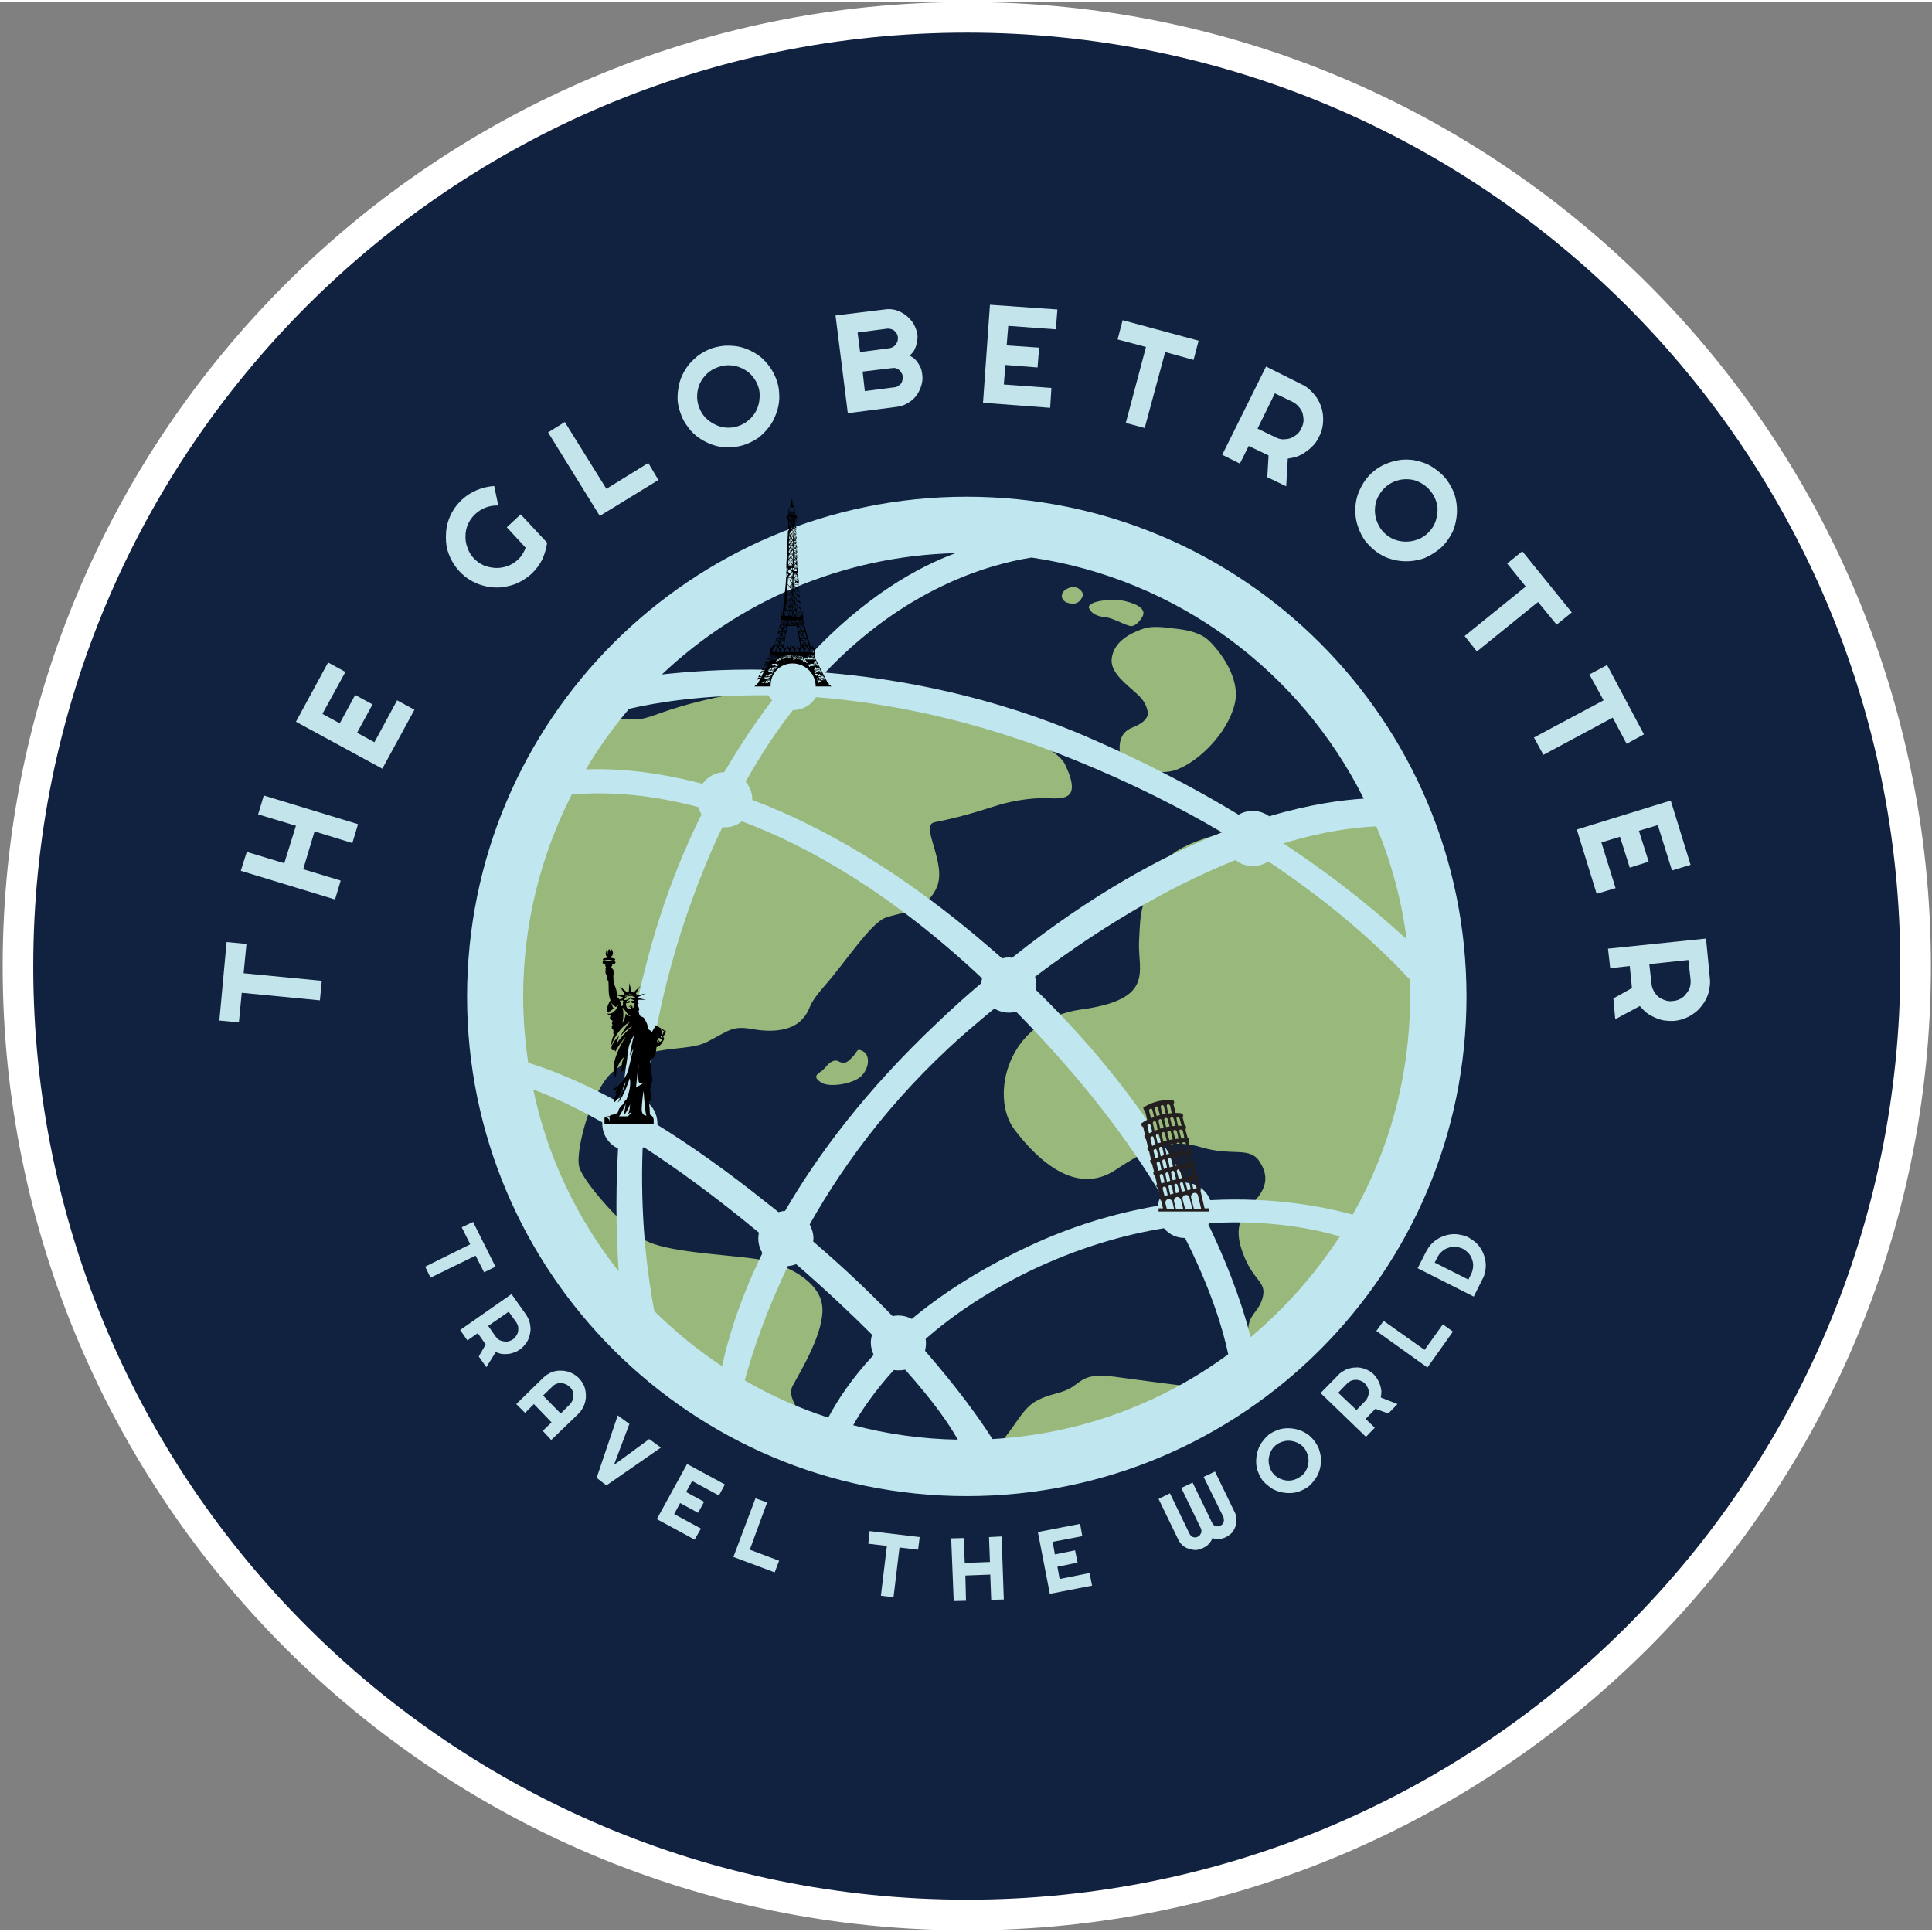 <?xml version="1.0" encoding="UTF-8"?>
<svg xmlns="http://www.w3.org/2000/svg" version="1.2" viewBox="0 0 613 612" width="188" height="188">
  <rect x="0" y="0" width="613" height="612" fill="#808080" stroke="none"/>
  <title>logo_13</title>
  <defs>
    <clipPath id="cp1">
      <path d="m607.13 305.38c0 166.26-134.78 301.04-301.04 301.04-166.27 0-301.05-134.78-301.05-301.04 0-166.27 134.78-301.05 301.05-301.05 166.26 0 301.04 134.78 301.04 301.05z"></path>
    </clipPath>
  </defs>
  <style>
		.s0 { fill: #102240 } 
		.s1 { fill: #c4e4ec } 
		.s2 { fill: #99b87b } 
		.s3 { fill: #c0e7ef } 
		.s4 { fill: #231f20 } 
		.s5 { fill: #000000 } 
		.s6 { fill: none;stroke: #ffffff;stroke-miterlimit:10;stroke-width: 9.7 } 
	</style>
  <g id="&lt;Group&gt;">
    <g id="&lt;Clip Group&gt;" clip-path="url(#cp1)">
      <g id="&lt;Group&gt;">
        <g id="background-logo 00000089536102068100716350000007947429064185240229 ">
          <path id="&lt;Path&gt;" class="s0" d="m-51.4-27.4h714.9v675.2h-714.9z"></path>
        </g>
        <g id="d68dd62f-8a16-4777-9c37-3f9675f3875b-path-group 00000139985607004490958280000004556802996563135659 ">
          <g id="&lt;Group&gt;">
            <g id="cf16f253-3fb9-426f-890b-c0d957632a1d-path-0 00000060751949481596418500000006696600020756775062 ">
              <path id="&lt;Compound Path&gt;" fill-rule="evenodd" class="s1" d="m517.1 306l-6.2 0.7-0.7-6.2 31.1-3.2 1.2 12.4q0.2 1.7-0.1 3.3-0.2 1.6-0.9 3.1-0.7 1.5-1.7 2.7-1 1.3-2.3 2.2-1.3 1-2.9 1.6-1.5 0.6-3.2 0.8-1.6 0.1-3.2-0.1-1.5-0.2-3-0.9-1.4-0.6-2.7-1.5-1.2-1-2.2-2.2l-7.8 4.2-0.6-6.6 5.9-3.3zm19.3 4.3l-0.7-6.2-12.4 1.3 0.7 6.2q0.1 1.2 0.7 2.3 0.6 1.1 1.5 1.9 1 0.7 2.2 1.1 1.1 0.4 2.4 0.2 1.3-0.1 2.4-0.7 1.1-0.6 1.8-1.6 0.8-0.9 1.2-2.1 0.3-1.1 0.2-2.4z"></path>
            </g>
          </g>
        </g>
        <g id="03a79d14-9b29-40e4-a345-5601909261ad-path-group 00000102517875072174883280000000987907956669033655 ">
          <g id="&lt;Group&gt;">
            <g id="a6b61e9e-fbc9-4338-9bf0-a8ab5a13a83e-path-0 00000000945669358021005840000014518772134292134333 ">
              <path id="&lt;Path&gt;" class="s1" d="m512.6 281.3l-6 1.8-6.3-20.4 29.8-9.2 6.3 20.4-5.9 1.8-4.5-14.4-6 1.8 3.1 9.8-6 1.9-3.1-9.8-5.9 1.8z"></path>
            </g>
          </g>
        </g>
        <g id="187fe736-f9dc-4d40-b920-356a7bad2a94-path-group 00000021817838340369206460000017219607825743639447 ">
          <g id="&lt;Group&gt;">
            <g id="851c3cef-c93d-47a7-b17b-8eb03b521a0a-path-0 00000147187981695152114920000013355161059584489396 ">
              <path id="&lt;Path&gt;" class="s1" d="m511.7 227.2l-22 11.8-3-5.5 22.1-11.8-4.5-8.2 5.6-3 11.7 22-5.5 3z"></path>
            </g>
          </g>
        </g>
        <g id="cbbf9e0f-e0cf-42da-ab24-8a805403e8f0-path-group 00000111166468379699636500000002013036448202739632 ">
          <g id="&lt;Group&gt;">
            <g id="1c00eff0-3846-4078-8da6-62cf258b3025-path-0 00000140014943173949022500000003367651812851716009 ">
              <path id="&lt;Path&gt;" class="s1" d="m488 190.5l-19.4 15.7-3.9-4.9 19.4-15.7-5.9-7.3 4.8-3.9 15.7 19.4-4.8 3.9z"></path>
            </g>
          </g>
        </g>
        <g id="11c8bbeb-947c-4983-b652-2e534d3cfaf7-path-group 00000039814984233626875350000011714956457275881911 ">
          <g id="&lt;Group&gt;">
            <g id="6dd8d946-e7b5-4642-8831-49c04191c722-path-0 00000149370961800268001360000011134224827708184705 ">
              <path id="&lt;Compound Path&gt;" fill-rule="evenodd" class="s1" d="m458.7 171.7q-1.4 1.7-3.2 2.9-1.7 1.2-3.6 2-2 0.7-4.1 0.9-2 0.2-4.1-0.1-2-0.3-4-1.1-2-0.9-3.7-2.3-1.7-1.4-3-3.1-1.2-1.8-1.9-3.7-0.8-2-1-4.1-0.2-2 0.1-4.1 0.3-2.1 1.2-4 0.9-2 2.2-3.7 1.4-1.7 3.2-3 1.7-1.2 3.7-1.9 1.9-0.7 4-1 2.1-0.2 4.1 0.1 2.1 0.4 4.1 1.2 1.9 0.9 3.6 2.3 1.8 1.4 3 3.1 1.2 1.8 2 3.7 0.7 1.9 0.9 4 0.2 2.1-0.1 4.1-0.3 2.1-1.1 4.1-0.9 1.9-2.3 3.7zm-4.8-4q1.3-1.5 1.8-3.5 0.5-1.9 0.4-3.7-0.2-1.9-1.2-3.7-0.9-1.7-2.5-3-1.6-1.3-3.5-1.9-1.9-0.5-3.8-0.3-1.8 0.2-3.6 1.1-1.7 0.9-3 2.5-1.3 1.6-1.9 3.5-0.5 1.9-0.3 3.8 0.2 1.9 1.1 3.6 0.9 1.8 2.5 3.1 1.6 1.3 3.5 1.8 1.9 0.5 3.8 0.3 1.9-0.2 3.7-1.1 1.7-0.9 3-2.5z"></path>
            </g>
          </g>
        </g>
        <g id="4162e0de-6a05-4444-b0a9-e8426f5723b1-path-group 00000026130766168010486370000006324515181424767139 ">
          <g id="&lt;Group&gt;">
            <g id="1c48aeaa-faa9-48a0-b395-bcd0bf184c2f-path-0 00000141442087967338080980000012015307984300782005 ">
              <path id="&lt;Compound Path&gt;" fill-rule="evenodd" class="s1" d="m396.2 141l-2.8 5.6-5.6-2.8 13.9-28 11.2 5.6q1.6 0.7 2.8 1.9 1.2 1.1 2.1 2.4 0.9 1.4 1.4 2.9 0.5 1.5 0.6 3.1 0.1 1.6-0.2 3.3-0.3 1.6-1.1 3.1-0.7 1.5-1.7 2.6-1.1 1.2-2.4 2.1-1.2 0.9-2.7 1.5-1.5 0.5-3.1 0.7l-0.5 8.8-6-2.9 0.4-6.9zm13.9-14l-5.6-2.7-5.5 11.2 5.6 2.7q1.1 0.6 2.3 0.7 1.3 0 2.4-0.3 1.1-0.4 2.1-1.2 1-0.8 1.5-2 0.6-1.1 0.7-2.4 0-1.2-0.3-2.4-0.4-1.1-1.2-2-0.8-1-2-1.6z"></path>
            </g>
          </g>
        </g>
        <g id="68d8fde8-8ab1-4632-81f6-a1b3f112ecf8-path-group 00000029753084097149252560000012951850051018727585 ">
          <g id="&lt;Group&gt;">
            <g id="5013925b-db03-4c07-92e1-3ed5b64b2109-path-0 00000026145028744571047140000013555818694633185456 ">
              <path id="&lt;Path&gt;" class="s1" d="m369.7 111.2l-6.5 24.1-6-1.6 6.4-24.1-9-2.4 1.6-6.1 24.1 6.5-1.6 6.1z"></path>
            </g>
          </g>
        </g>
        <g id="e039cd37-2f1b-4df7-a5ef-c0530cd3ca22-path-group 00000008126695060417798630000006122359079610110126 ">
          <g id="&lt;Group&gt;">
            <g id="ac9df49d-30da-4c7d-bde0-fe9f734bbd58-path-0 00000132804360554625779040000018352485477797257135 ">
              <path id="&lt;Path&gt;" class="s1" d="m333.6 122.6l-0.4 6.3-21.3-1.6 2.2-31.1 21.4 1.5-0.5 6.3-15.1-1.1-0.5 6.2 10.3 0.7-0.5 6.3-10.2-0.8-0.5 6.2z"></path>
            </g>
          </g>
        </g>
        <g id="30723c61-a694-44d2-88af-285715d6668f-path-group 00000073684803466471029850000013558827989007778461 ">
          <g id="&lt;Group&gt;">
            <g id="eaaf8684-309c-49be-85b5-54998e6706e0-path-0 00000162344900765532950440000006918613471041731995 ">
              <path id="&lt;Compound Path&gt;" fill-rule="evenodd" class="s1" d="m292.6 118.2q0.3 1.9-0.3 3.7-0.5 1.7-1.6 3.2-1.1 1.4-2.7 2.3-1.6 1-3.5 1.2l-15.5 2-3.9-31 15.5-1.9q1.9-0.3 3.7 0.2 1.8 0.6 3.2 1.7 1.4 1.1 2.4 2.7 0.9 1.6 1.2 3.5 0.1 0.8-0.1 1.8-0.1 0.9-0.4 1.8-0.3 0.9-0.8 1.7-0.6 0.7-1.2 1.3 0.8 0.3 1.5 0.9 0.7 0.6 1.2 1.4 0.5 0.8 0.9 1.7 0.3 0.9 0.4 1.8zm-18.9-0.8l0.7 6.2 9.3-1.2q0.7 0 1.2-0.4 0.5-0.3 0.9-0.7 0.4-0.5 0.5-1.1 0.2-0.6 0.1-1.2 0-0.7-0.4-1.2-0.3-0.6-0.7-0.9-0.5-0.4-1.1-0.6-0.6-0.1-1.2 0zm-1.6-12.4l0.8 6.2 9.3-1.2q0.6-0.1 1.1-0.4 0.6-0.3 0.9-0.8 0.4-0.5 0.6-1.1 0.1-0.6 0.1-1.2-0.1-0.7-0.4-1.2-0.3-0.5-0.8-0.9-0.5-0.4-1.1-0.5-0.6-0.2-1.2-0.1z"></path>
            </g>
          </g>
        </g>
        <g id="c68ecb8c-dd3d-4215-959c-1bb37e9e9c99-path-group 00000003826550638095317840000015691027853284984251 ">
          <g id="&lt;Group&gt;">
            <g id="0c86c0de-50eb-43f9-bee9-fc982d9c5677-path-0 00000121251388027573817370000007104082334989971606 ">
              <path id="&lt;Compound Path&gt;" fill-rule="evenodd" class="s1" d="m246.3 119.8q0.8 2.1 0.9 4.2 0.2 2.1-0.2 4.2-0.4 2-1.3 3.9-0.8 1.9-2.2 3.5-1.3 1.6-3 2.9-1.8 1.2-3.9 2-2 0.7-4.2 0.9-2.1 0.1-4.2-0.2-2-0.4-3.9-1.3-1.9-0.9-3.5-2.2-1.6-1.3-2.8-3.1-1.3-1.7-2-3.8-0.8-2.1-1-4.2-0.1-2.2 0.3-4.2 0.3-2 1.2-3.9 0.9-1.9 2.2-3.5 1.4-1.6 3.1-2.9 1.8-1.2 3.8-2 2.1-0.7 4.3-0.9 2.1-0.1 4.1 0.2 2.1 0.4 4 1.3 1.9 0.9 3.5 2.2 1.5 1.3 2.8 3.1 1.2 1.7 2 3.8zm-5.8 2.1q-0.7-1.9-2.1-3.4-1.3-1.4-3.1-2.2-1.7-0.8-3.7-0.9-1.9-0.1-3.8 0.6-2 0.7-3.4 2-1.5 1.4-2.3 3.1-0.8 1.7-0.9 3.7-0.1 2 0.6 3.9 0.7 1.9 2 3.3 1.4 1.4 3.1 2.2 1.7 0.9 3.7 1 2 0.1 3.9-0.6 1.9-0.7 3.4-2.1 1.4-1.3 2.2-3 0.8-1.8 0.9-3.7 0.2-2-0.5-3.9z"></path>
            </g>
          </g>
        </g>
        <g id="3cd891e1-0c5d-46c8-bf5e-0b765666a495-path-group 00000080185382469458179640000011623011207794378891 ">
          <g id="&lt;Group&gt;">
            <g id="2798813e-df30-42d7-b277-fa5050d2c4af-path-0 00000036246174038054459160000003968831058439136922 ">
              <path id="&lt;Path&gt;" class="s1" d="m205.7 146.4l3.2 5.4-18.6 11.4-16.4-26.5 5.3-3.3 13.2 21.2z"></path>
            </g>
          </g>
        </g>
        <g id="00be465c-cf38-41c1-b8d1-6b21d8ad290c-path-group 00000011028391264196166910000014883003627883730346 ">
          <g id="&lt;Group&gt;">
            <g id="f076129b-e7aa-437a-90ec-7ca94c6045f5-path-0 00000031189201107470055750000010344523598399533503 ">
              <path id="&lt;Path&gt;" class="s1" d="m165.2 162.7l8.4 9q-0.4 2.8-1.6 5.4-1.3 2.5-3.4 4.5-1.7 1.5-3.6 2.5-1.9 1-3.9 1.4-2 0.5-4.1 0.4-2.1-0.1-4.1-0.7-2-0.6-3.8-1.7-1.8-1.1-3.3-2.7-1.5-1.6-2.5-3.5-1-1.9-1.5-3.9-0.4-2.1-0.3-4.1 0-2.1 0.6-4.1 0.6-2 1.7-3.8 1.1-1.8 2.8-3.4 2.1-1.9 4.7-3 2.7-1.1 5.5-1.3l1.3 6.2q-2-0.1-3.9 0.6-1.9 0.7-3.4 2.1-1.5 1.4-2.3 3.2-0.8 1.8-0.8 3.7-0.1 1.9 0.6 3.7 0.6 1.9 2 3.4 1.4 1.5 3.2 2.3 1.8 0.7 3.7 0.8 1.9 0.1 3.8-0.6 1.8-0.6 3.3-2 0.9-0.8 1.5-1.8 0.6-1 1-2l-6-6.5z"></path>
            </g>
          </g>
        </g>
        <g id="e6efce06-de13-40ea-83a1-d36eb6f83cdf-path-group 00000085961605722734327790000008770276132239881398 ">
          <g id="&lt;Group&gt;">
            <g id="77b2f916-2578-4308-8f5d-d4f6fb855303-path-0 00000095330161180981391340000004767700062690781838 ">
              <path id="&lt;Path&gt;" class="s1" d=""></path>
            </g>
          </g>
        </g>
        <g id="b5ac4015-4e73-421b-b1a4-9a56d5ed81a6-path-group 00000071517304560600807890000015427142235207575729 ">
          <g id="&lt;Group&gt;">
            <g id="f0a16d49-db51-4b78-af4f-eee66ebc11a9-path-0 00000099659788380104262070000010227157139926087594 ">
              <path id="&lt;Path&gt;" class="s1" d="m126 221.7l5.5 3-10.2 18.7-27.4-14.9 10.2-18.8 5.5 3-7.3 13.3 5.5 3 4.9-9 5.5 3-4.9 9 5.5 3z"></path>
            </g>
          </g>
        </g>
        <g id="191b6a21-02ec-41be-8fa3-83838a8ca278-path-group 00000054948813893731752330000003189180166138341796 ">
          <g id="&lt;Group&gt;">
            <g id="8a7c79b5-5bc5-43bd-b37a-74111f76b1bc-path-0 00000129186019695008122120000013178020574395879584 ">
              <path id="&lt;Path&gt;" class="s1" d="m96.2 275.3l11.9 3.6-1.8 6-29.9-9.1 1.9-6 11.9 3.6 3.7-11.9-12-3.6 1.8-6 29.9 9.1-1.8 6-12-3.7z"></path>
            </g>
          </g>
        </g>
        <g id="8f437664-ed43-4f34-b077-f68873570a05-path-group 00000122691055046277958650000017984396737307374525 ">
          <g id="&lt;Group&gt;">
            <g id="40614c5b-e3d4-4152-8716-9e0afc8be1a6-path-0 00000087400695757214816060000014292202843475209884 ">
              <path id="&lt;Path&gt;" class="s1" d="m77.3 308.3l24.8 2.4-0.6 6.2-24.8-2.4-0.9 9.4-6.2-0.6 2.3-24.9 6.3 0.6z"></path>
            </g>
          </g>
        </g>
        <g id="1e5f7462-97cc-4025-b24e-5f5e17439bf7-path-group 00000146467622501043540530000018001999989955084426 ">
          <g id="&lt;Group&gt;">
            <g id="3d416a13-ab91-4cc3-a234-3ce15c58300c-path-0 00000008852192555187935230000003171787197825599414 ">
              <path id="&lt;Compound Path&gt;" fill-rule="evenodd" class="s1" d="m465.9 392.1q1.2 0.7 2.2 1.5 1 0.9 1.7 2 0.7 1.1 1.1 2.3 0.4 1.2 0.5 2.5 0.1 1.3-0.2 2.6-0.2 1.3-0.9 2.5l-2.7 5.4-17.8-9 2.7-5.3q0.7-1.3 1.5-2.2 0.9-1 2-1.7 1.1-0.7 2.3-1.1 1.2-0.4 2.5-0.5 1.3-0.1 2.6 0.2 1.3 0.2 2.5 0.8zm-1.8 3.6q-1.1-0.5-2.3-0.6-1.1-0.1-2.2 0.3-1.1 0.3-2 1.1-1 0.8-1.5 1.9l-0.9 1.7 10.7 5.4 0.9-1.8q0.5-1.1 0.6-2.3 0.1-1.1-0.3-2.2-0.3-1.1-1.1-2-0.8-0.9-1.9-1.5z"></path>
            </g>
          </g>
        </g>
        <g id="27eb5fad-fa3e-4876-983a-a0d726285cb2-path-group 00000063601711903061415290000015194790328595675547 ">
          <g id="&lt;Group&gt;">
            <g id="9e8e47e6-b38b-47c8-acf3-c398ec6146a6-path-0 00000158015805545818295290000006987824098892770432 ">
              <path id="&lt;Path&gt;" class="s1" d="m457.8 419.7l3.2 2.3-8.1 11.4-16.2-11.6 2.3-3.2 13 9.2z"></path>
            </g>
          </g>
        </g>
        <g id="d5375c85-05ef-4399-990f-0fb01e32e226-path-group 00000105400944244993831260000003530599182482105252 ">
          <g id="&lt;Group&gt;">
            <g id="9ee0722a-aa0d-454d-acd1-83f144c03f9e-path-0 00000124128983794356011880000011958768946747227305 ">
              <path id="&lt;Compound Path&gt;" fill-rule="evenodd" class="s1" d="m433.3 449.7l2.9 2.8-2.8 2.9-14.4-13.9 5.6-5.7q0.7-0.8 1.7-1.3 0.9-0.6 1.8-0.8 1-0.3 2.1-0.3 1-0.1 2 0.2 1 0.2 1.9 0.7 1 0.5 1.8 1.3 0.7 0.7 1.2 1.6 0.5 0.8 0.8 1.8 0.3 0.9 0.4 1.9 0 1-0.2 2l5.3 2.1-2.9 3-4.1-1.5zm-5.9-11.2l-2.8 2.9 5.8 5.5 2.8-2.9q0.5-0.5 0.8-1.3 0.3-0.7 0.3-1.5 0-0.8-0.4-1.5-0.3-0.7-0.9-1.3-0.5-0.5-1.3-0.8-0.7-0.3-1.5-0.3-0.8 0-1.5 0.3-0.7 0.3-1.3 0.9z"></path>
            </g>
          </g>
        </g>
        <g id="6a163769-82f4-4b2a-9c1a-1d2ddf326877-path-group 00000034087204638709212440000006067883916212636846 ">
          <g id="&lt;Group&gt;">
            <g id="0c618d10-f97d-4ecb-8b5d-7b5e2e0f2702-path-0 00000109015011476658955540000010384631270153783453 ">
              <path id="&lt;Compound Path&gt;" fill-rule="evenodd" class="s1" d="m417.1 456.8q0.9 1.2 1.4 2.5 0.4 1.2 0.6 2.5 0.1 1.4-0.1 2.7-0.2 1.3-0.7 2.5-0.5 1.2-1.4 2.3-0.8 1.1-1.9 2-1.2 0.8-2.5 1.3-1.2 0.5-2.5 0.6-1.4 0.1-2.7-0.1-1.3-0.2-2.5-0.7-1.3-0.5-2.3-1.4-1.1-0.8-2-1.9-0.8-1.2-1.3-2.5-0.5-1.2-0.6-2.6-0.1-1.3 0.1-2.6 0.2-1.3 0.7-2.5 0.5-1.3 1.4-2.3 0.8-1.1 1.9-2 1.2-0.8 2.5-1.3 1.2-0.5 2.6-0.6 1.3-0.1 2.6 0.1 1.3 0.2 2.5 0.7 1.2 0.5 2.3 1.3 1.1 0.9 1.9 2zm-3.1 2.4q-0.8-1.1-1.9-1.7-1.1-0.6-2.3-0.8-1.2-0.2-2.4 0.1-1.3 0.3-2.3 1-1.1 0.8-1.7 1.9-0.6 1.1-0.8 2.3-0.2 1.2 0.1 2.4 0.3 1.3 1 2.3 0.8 1.1 1.9 1.7 1.1 0.6 2.3 0.8 1.2 0.2 2.4-0.1 1.2-0.3 2.3-1.1 1.1-0.7 1.7-1.8 0.6-1.1 0.8-2.3 0.2-1.2-0.1-2.4-0.3-1.3-1-2.3z"></path>
            </g>
          </g>
        </g>
        <g id="df16834b-bfe7-47b3-8aa4-dcdd91c9c6a6-path-group 00000087402114065647139510000005387781707898168761 ">
          <g id="&lt;Group&gt;">
            <g id="1fc374ca-10f1-4f35-868d-021c1d74a527-path-0 00000173162399769103019890000007921914652961183926 ">
              <path id="&lt;Path&gt;" class="s1" d="m385.5 466.4l6.2 12.8q0.6 1.1 0.6 2.3 0.1 1.2-0.3 2.3-0.4 1.1-1.1 2-0.8 0.8-1.9 1.4-1 0.5-2.1 0.6-1.1 0.1-2.2-0.3-0.4 1.1-1.2 1.9-0.7 0.8-1.7 1.2-1.1 0.6-2.3 0.7-1.2 0-2.3-0.4-1.1-0.3-2-1.1-0.9-0.8-1.4-1.9l-6.2-12.8 3.6-1.8 6.2 12.8q0.2 0.4 0.5 0.7 0.3 0.2 0.6 0.4 0.4 0.1 0.8 0.1 0.4 0 0.7-0.2 0.4-0.2 0.7-0.5 0.2-0.3 0.4-0.7 0.1-0.3 0.1-0.7 0-0.4-0.2-0.8l-6.2-12.8 3.6-1.7 6.2 12.8q0.1 0.3 0.4 0.6 0.3 0.3 0.7 0.4 0.4 0.1 0.8 0.1 0.3 0 0.7-0.2 0.4-0.2 0.7-0.5 0.2-0.3 0.3-0.6 0.2-0.4 0.1-0.8 0-0.4-0.1-0.8l-6.3-12.8z"></path>
            </g>
          </g>
        </g>
        <g id="1d1367d0-5983-4253-9523-920975c2aa61-path-group 00000051361263838954159860000015452763525138390710 ">
          <g id="&lt;Group&gt;">
            <g id="8c42983d-6e4e-48ac-828d-cc70e7d3eb2f-path-0 00000134929052741569493290000011676198919690099901 ">
              <path id="&lt;Path&gt;" class="s1" d=""></path>
            </g>
          </g>
        </g>
        <g id="198f1fe1-893d-4e7c-8b5b-f2d285e58e6c-path-group 00000144317120232033931620000014605836441781101756 ">
          <g id="&lt;Group&gt;">
            <g id="4a29a2cd-e289-485d-9407-5c7a622a7116-path-0 00000093879028490512903860000005445111948069469071 ">
              <path id="&lt;Path&gt;" class="s1" d="m345.7 498.6l0.8 4-13.4 2.6-3.8-19.6 13.4-2.6 0.7 3.9-9.4 1.8 0.7 4 6.4-1.3 0.8 3.9-6.4 1.3 0.7 3.9z"></path>
            </g>
          </g>
        </g>
        <g id="585f2f56-d834-458a-bc63-5742c4b06aaa-path-group 00000166673437107924062430000013766710427736767932 ">
          <g id="&lt;Group&gt;">
            <g id="27ad7d2a-4671-46e5-8bc9-0c4a3d38b7b0-path-0 00000083806001458595501530000004636066384492554646 ">
              <path id="&lt;Path&gt;" class="s1" d="m306.3 499.4l0.2 8-3.9 0.1-0.8-19.9 4-0.1 0.3 7.9 8-0.3-0.3-7.9 4-0.2 0.7 20-4 0.1-0.3-8z"></path>
            </g>
          </g>
        </g>
        <g id="b5269838-3349-4b34-9d14-0f4290f45b3e-path-group 00000010294102186117958020000014646466779552206469 ">
          <g id="&lt;Group&gt;">
            <g id="76671053-b8a2-42a5-8286-20f78e174295-path-0 00000013898428079350924310000011739217371073992101 ">
              <path id="&lt;Path&gt;" class="s1" d="m285.4 490.5l-1.9 15.8-4-0.5 1.9-15.8-5.9-0.7 0.4-4 15.9 1.9-0.5 4z"></path>
            </g>
          </g>
        </g>
        <g id="50289420-9d2d-43f2-b5e5-cd6830c64782-path-group 00000035523181664111660340000004961762053369050006 ">
          <g id="&lt;Group&gt;">
            <g id="d5856097-3143-4b31-a629-c71572947a1d-path-0 00000173138013850839206030000015127908271236796841 ">
              <path id="&lt;Path&gt;" class="s1" d=""></path>
            </g>
          </g>
        </g>
        <g id="b2cc1f01-2688-495c-b94a-680183bc021c-path-group 00000060005954636555608970000000563263640696087462 ">
          <g id="&lt;Group&gt;">
            <g id="8a2c58af-2407-4ebf-8dc6-8516ce07954e-path-0 00000135691044993038343130000017057839344082330789 ">
              <path id="&lt;Path&gt;" class="s1" d="m247.2 494.7l-1.4 3.7-13.1-4.9 7-18.6 3.7 1.3-5.5 15z"></path>
            </g>
          </g>
        </g>
        <g id="782796a1-6cd8-40b8-98f9-8ef577849676-path-group 00000019669994027607024970000011251896809452383380 ">
          <g id="&lt;Group&gt;">
            <g id="143d3597-adfc-4ddc-b3a6-af3282a7fa2f-path-0 00000153684926733404173580000006116657703869160084 ">
              <path id="&lt;Path&gt;" class="s1" d="m222.4 484.5l-2 3.5-12-6.5 9.6-17.5 12 6.5-1.9 3.5-8.5-4.6-1.9 3.5 5.7 3.1-1.9 3.5-5.7-3.1-1.9 3.5z"></path>
            </g>
          </g>
        </g>
        <g id="869f9de8-327e-495e-8741-3b7581c55dea-path-group 00000094578603442895418520000003086039799303029177 ">
          <g id="&lt;Group&gt;">
            <g id="4eaa74a4-55df-4f78-b1ea-db84a5fe89af-path-0 00000126302100300479573870000009058497092798259870 ">
              <path id="&lt;Path&gt;" class="s1" d="m206 456.1l3.7 2.7-17.3 12-3.1-2.4 6.7-19.8 3.7 2.7-4.9 13z"></path>
            </g>
          </g>
        </g>
        <g id="b7b3fc6f-45f7-49d2-8f02-60f5f77aa85b-path-group 00000017490614119585048690000003560618136656093062 ">
          <g id="&lt;Group&gt;">
            <g id="fb8423e1-e96a-4e7e-aae0-0caa94b3081e-path-0 00000109016548251575332780000016595296262093019033 ">
              <path id="&lt;Compound Path&gt;" fill-rule="evenodd" class="s1" d="m183.5 448.1l-8.6 8.3-2.7-2.9 2.8-2.7-5.6-5.8-2.8 2.8-2.8-2.8 8.6-8.4q1.2-1.1 2.6-1.7 1.5-0.6 3.1-0.5 1.5 0 2.9 0.6 1.5 0.6 2.7 1.8 1.1 1.2 1.7 2.6 0.5 1.5 0.5 3 0 1.6-0.6 3-0.6 1.5-1.8 2.7zm-11.2-5.8l5.6 5.7 2.8-2.8q0.6-0.6 0.9-1.3 0.3-0.7 0.3-1.5 0-0.8-0.2-1.5-0.3-0.8-0.9-1.3-0.6-0.6-1.3-0.9-0.7-0.3-1.5-0.4-0.8 0-1.5 0.3-0.8 0.3-1.3 0.9z"></path>
            </g>
          </g>
        </g>
        <g id="30f01295-2286-490b-98f0-37f75490a7d6-path-group 00000131358862600083092440000006610050734681831563 ">
          <g id="&lt;Group&gt;">
            <g id="d722e2c2-922c-4fd0-ab13-08a7ba78692a-path-0 00000106136951390541443540000018299075788561057470 ">
              <path id="&lt;Compound Path&gt;" fill-rule="evenodd" class="s1" d="m151.6 422.5l-3.3 2.3-2.3-3.3 16.3-11.4 4.6 6.5q0.6 0.9 1 1.9 0.3 1 0.4 2 0.1 1-0.1 2-0.2 1.1-0.6 2-0.4 0.9-1.1 1.7-0.7 0.9-1.6 1.5-0.8 0.6-1.7 0.9-1 0.4-2 0.5-1 0.1-2 0-1-0.2-1.9-0.6l-3 4.8-2.4-3.4 2.2-3.8zm12.1-3.6l-2.3-3.2-6.5 4.5 2.3 3.3q0.5 0.7 1.1 1.1 0.7 0.4 1.5 0.5 0.7 0.2 1.5 0 0.8-0.2 1.4-0.6 0.7-0.5 1.1-1.2 0.5-0.7 0.6-1.4 0.1-0.8 0-1.5-0.2-0.8-0.7-1.5z"></path>
            </g>
          </g>
        </g>
        <g id="0b4da9b2-c8f3-41ef-a7db-51e9acb39cd0-path-group 00000179616531628295518040000013167810174027372190 ">
          <g id="&lt;Group&gt;">
            <g id="48510d85-79c1-4aee-8cc7-de8db32b74b9-path-0 00000119110223240421756810000007301177962922429860 ">
              <path id="&lt;Path&gt;" class="s1" d="m150.9 397.9l-14.3 7-1.7-3.5 14.3-7.1-2.7-5.4 3.6-1.7 7.1 14.2-3.6 1.8z"></path>
            </g>
          </g>
        </g>
        <g id="logo-logo 00000068652865011162543090000012636744216970975883 ">
          <g id="&lt;Group&gt;">
            <g id="&lt;Group&gt;">
              <path id="&lt;Compound Path&gt;" fill-rule="evenodd" class="s2" d="m362.7 199c2.9-1 6.5-0.5 9.7-0.1 3.9 0.4 7.3 1.1 10 2.9 2.7 1.9 11.8 12.1 9.3 21.3-2.4 9.3-11.4 17.9-18.1 20.5-6.7 2.7-17.8-1.2-18.3-5.5-0.4-4.4 1.2-6.7 4.1-7.8 3-1.2 4.6-2.6 4.8-4.3 0 0 0.1-3.1-3.2-6.1-3.3-3.1-8.5-6.7-8.3-11 0.3-4.2 3.3-7.6 10-9.9zm-16.8-5.9c-0.8-1.2-0.5-1.3 0.6-2.1 1.1-0.8 6.3-1.7 10.4-0.8 4.2 1 7 2.7 5.5 5.1 0 0-1.9 3.3-3.9 2.8-2.1-0.5-5.6-2.6-7.9-2.8-2.3-0.2-3.9-1-4.7-2.2zm-8.7-5.6c0.7-1.2 3.1-2.3 4.8-1.4 1.7 1 1.6 2.2 1.6 2.2 0 0-0.7 3.1-3.7 2.7-3-0.3-3.4-2.3-2.7-3.5zm75.6 230.8c-7.6 12.2-16.1 11.4-16.7 4.8-0.6-6.6 3.1-6.7 4.5-11.8 1.4-5.1-2.7-5.2-5.9-13.3-3.3-8.1-1.5-12.3 2.8-16.8 4.3-4.4 5.3-8.4 2.1-13.2-3.1-4.8-8.7-1.6-18.1-4.4-9.5-2.8-15.5-0.9-27.7 7.2-12.3 8-24.3-2.8-32-13-7.7-10.3-2.5-34.7 21.2-38 23.6-3.2 18-12.2 18.4-21.4 0.5-9.2-0.1-12.6 8.3-25.5 8.5-12.9 67.9-15.7 67.9-15.7 0 0 12.9 27.7 16.1 48.1 7.6 48-33.3 100.9-40.9 113zm-55.6 18.5c10.1 1.4 20.1 2.6 20.1 2.6 0 0-19.5 15-32.9 19.9-13.3 4.9-31.1 3.2-26.1-3 5-6.2 6.6-10.5 11.3-12.7 4.6-2.3 7.9-1.8 11.7-4.8 3.8-2.9 5.9-3.5 15.9-2zm-60-155.7c-3.4 7.7-11.7 7.9-16.3 9.6-4.7 1.8-12.7 14.1-19.1 21.4-6.4 7.3-3.9 6.9-7.1 10.6-3.2 3.8-9.6 4.5-16 3.3-6.4-1.1-7.2 0.4-14.2 4-7 3.7-18.7 0-30.1 9.6-6.9 5.9-12 25.3-10.6 30.2 1.4 5 14.2 19.2 20.7 23.1 6.5 3.9 25.4 4.6 35 6 9.7 1.3 20.6 7 21.4 15.1 0.8 8-6.8 20.4-9.4 25.2-2.5 4.7 5.6 12 5.6 12-37.8-13.2-80.4-48.4-95.1-100.1-9-31.9 13.8-110.2 13.8-110.2 0 0 5-11.4 17.2-12.9 12.2-1.4 7 1.2 16.7-2.3 16.3-5.9 40-9.3 56.1-9 16.1 0.4 67.1 15.1 72.1 25.3 4.9 10.2 0.8 11-4.4 10.8-5.2-0.3-10.3 0.5-14.8 1.6-4.6 1.2-11 3.8-22.2 6-4.8 1 4.1 13 0.7 20.7zm-23.7 59.6c-2.4 2.7-10.1 3.9-12.7 2.4-2.5-1.5-2.2-2.4-0.5-3.5 1.7-1.1 2-2.4 3.7-3.3 1.8-0.9 2.1 0.5 3.8 0.4 1 0 2-1.1 3.1-2.3 1.2-1.3 0.9-2.5 3-1.3 2.1 1.2 2 5-0.4 7.6z"></path>
            </g>
            <g id="&lt;Group&gt;">
              <path id="&lt;Compound Path&gt;" fill-rule="evenodd" class="s3" d="m465.3 315.7c0 87.5-71 158.5-158.6 158.5-87.5 0-158.5-71-158.5-158.5 0-87.6 71-158.6 158.5-158.6 87.6 0 158.6 71 158.6 158.6zm-242.4-67.5c1.5-2.2 4-3.6 6.9-3.7 5-8.5 10.1-16.1 15.2-22.8q-0.7-0.7-1.2-1.6c-20.5-0.2-35.7 2.3-44.2 4.3-5.1 6-9.7 12.4-13.7 19.2 8.6-0.3 21.2 0.4 37 4.6zm80.3-73.2c-36.1 0.9-68.8 15.4-93.2 38.5 7.3-0.8 19.1-1.8 33.8-1.5 1.5-2.8 4.4-4.7 7.8-4.7 1.6 0 3.1 0.4 4.4 1.2 18.3-19.9 35.5-29.2 47.2-33.5zm-98.3 173.9c2.3 1.6 3.7 4.2 3.7 7.1q0 0.2 0 0.4c10.2 6.3 21.9 14.5 35 25 1.2 0.9 2.3 1.8 3.4 2.7q1-0.3 2.1-0.4c10.3-17.7 25.5-38.2 48.2-59.6q7.1-6.8 14.1-12.7 0-0.8 0.2-1.5c-28.6-26.8-54.6-41.7-76.2-49.8-1.5 1.2-3.3 1.9-5.4 1.9q-0.4 0-0.8 0-1.5 3.1-3 6.4c-12.8 29.4-18.9 56.7-21.3 80.5zm2.7 66.6c6.6 6.5 13.8 12.4 21.5 17.5 1.6-7.5 5.1-20.1 12.8-35.9-0.8-1.4-1.3-2.9-1.3-4.6q0-1 0.2-1.9c-14-11.6-26.2-20.4-36.5-27.1q-0.2 0.2-0.4 0.2c-0.8 21.3 1.3 39 3.7 51.8zm28.7 22c8.3 4.8 17.2 8.8 26.5 11.8 2.8-5.3 7.3-12.3 14.4-19.9-0.5-1.2-0.9-2.5-0.9-3.8q0-1.3 0.4-2.6c-6.5-6.5-14.4-14-24.1-22.4q-1.2 0.5-2.6 0.6c-7.2 15-11.4 27.8-13.7 36.3zm34.4 14.2c10.6 2.8 21.8 4.4 33.2 4.6-2.6-4.7-7.5-11.9-16.7-22.2q-1 0.2-2.1 0.2-0.8 0-1.5-0.1c-6.1 6.7-10.3 12.9-12.9 17.5zm44.2 4.4c27.9-1.6 53.6-11.3 74.8-26.9-1.6-7.7-5.4-20.5-13.7-36.9q-0.1 0-0.1 0c-2.7 0-5-1.2-6.6-3.1-12.9 2.1-27.1 6.2-42.4 13.5-13.8 6.7-24.7 14.2-33.2 21.6q0.1 0.7 0.1 1.3 0 1.3-0.3 2.5c10.3 11.8 17.2 21.4 21.4 28zm53.6-77.3c-10.1-16.9-24.8-36.7-46.1-58.3q-1.1 0.3-2.3 0.3c-1.7 0-3.3-0.5-4.6-1.3q-2.7 2.2-5.4 4.5c-24.8 20.8-41.7 43.6-53.2 64 0.7 1.3 1.2 2.8 1.2 4.5q0 0.4-0.1 0.9c9.8 8.4 18.1 16.3 25.2 23.7q0.9-0.2 1.9-0.2c1.5 0 3 0.4 4.2 1.1 9.2-7.7 21.1-15.5 36.3-22.7 14.7-7 28.8-11 41.7-13.2 0.2-1.2 0.6-2.3 1.2-3.3zm19.2-115.2c-13.2-7.8-28.6-15.6-46.3-22.8-31.4-12.8-59.4-18.3-82.5-20.1-1.5 2.5-4.2 4.1-7.3 4.1-5.2 6.6-10.2 14.1-15 22.7 1.3 1.6 2.1 3.5 2.1 5.8q0 0 0 0c21.4 8.1 47 22.3 75.6 47.1q1.9 1.6 3.7 3.2 1-0.3 2.1-0.3 0.5 0 1 0.1c25.3-20.2 48-32.4 66.6-39.8zm49-1.9c-6.8 0.3-16.7 1.5-29.5 5.4 18.5 12.2 31.5 23.4 39.1 30.4-1.6-12.5-4.9-24.5-9.6-35.8zm-109.4-85.3c-14.4 2.3-40.4 10.1-65.5 36.5 24 2 53.1 7.5 83.1 20.4 18.3 7.9 34.4 16.4 48.1 24.7 1.3-0.8 2.9-1.2 4.5-1.2 1.9 0 3.7 0.6 5.2 1.7 13.1-3.9 23.4-5.2 30-5.6-20.1-40.3-59.1-69.7-105.4-76.5zm-161.3 139.3c0 7.1 0.6 14.2 1.6 21 6.6 2 15.8 5.6 27.6 11.9q1-0.6 2.2-1c2.9-26.6 9.8-58.8 25.2-89.7q-0.7-1.1-1-2.3c-17.5-4.7-31.3-4.8-40.2-4-9.8 19.3-15.4 41-15.4 64.1zm30.3 87.2c-0.5-7.5-1.2-21.4-0.2-39-3-1.4-5-4.4-5-7.9q0-0.2 0-0.4c-9.6-5.4-17-8.6-21.9-10.4 4.5 21.5 14 41.1 27.1 57.7zm228.8-11.1c-7.4-2.2-22.1-5.4-41.4-4.2q-0.2 0.2-0.3 0.4c7.8 16.2 11.7 28.9 13.4 35.8 10.9-9.2 20.5-20 28.3-32zm22.3-76.1q0-2.7-0.1-5.4c-8.1-8.8-22.7-22.7-44.9-37.5-1.4 1-3.1 1.5-4.9 1.5-2.1 0-4-0.7-5.5-1.9-17.5 7-38.9 18.4-63.6 37q0.4 1.3 0.4 2.7 0 0.7-0.1 1.5c22.2 21.6 37.4 42.9 47.8 61.2 3.4 0.2 6.3 2.4 7.5 5.5 21.1-1.1 37.3 2.4 45.2 4.6 11.6-20.4 18.2-44.1 18.2-69.2z"></path>
            </g>
          </g>
        </g>
        <path id="&lt;Compound Path&gt;" fill-rule="evenodd" class="s4" d="m383.5 382.9v1h-15.9v-1h1.4l-0.6-2.5h-0.2v-0.3h-0.2l-0.2-0.8 0.3-0.1-0.7-2.7h-0.1l-0.1-0.3h-0.2l-0.2-0.8 0.3-0.1-0.6-2.7h-0.2v-0.1q0-0.1 0-0.2l-0.2 0.1-0.2-0.9h0.1q0-0.1 0.1-0.1h0.1l-0.7-2.7h-0.1l-0.1-0.3q0 0 0 0l-0.2 0.1-0.2-0.9h0.1q0.1-0.1 0.2-0.1 0 0 0 0-0.3-1.4-0.6-2.7h-0.2v-0.3l-0.2 0.1-0.2-0.9h0.1q0-0.1 0.1-0.1h0.1l-0.7-2.7h-0.1l-0.1-0.3q0 0 0 0l-0.2 0.1v-0.1q-0.1-0.3-0.1-0.7h-0.1l0.1-0.1q0.1 0 0.2-0.1l-0.6-2.7-0.2 0.1v-0.2q0-0.1 0-0.2 0 0.1 0 0.1l-0.2 0.1-0.2-0.9 0.1-0.1q0.8-0.6 1.8-1.1-0.3-1.4-0.7-2.8h-0.1l-0.1-0.3q0 0 0 0l-0.1 0.1-0.3-0.9h0.1c2.4-1.6 5.3-2.4 8.1-2.4q0.7 0 1.4 0.1l0.1 0.1q0 0.2 0.1 0.4l0.1 0.4h-0.2q0 0 0 0v0.3h-0.1l0.7 2.8q1.1 0 2.2 0.2l0.3 0.9-0.2-0.1q0 0 0 0v0.3h-0.1l0.7 2.7q0.1 0 0.2 0.1h0.1l0.2 0.8h-0.2l0.1 0.3h-0.2l0.7 2.7q0.1 0 0.2 0h0.1l0.2 0.9h-0.2q0.1 0.1 0.1 0.2v0.1h-0.1l0.6 2.7q0.1 0 0.1 0 0.1 0 0.2 0h0.1l0.2 0.9h-0.2q0 0 0 0l0.1 0.3h-0.2l0.7 2.7q0.1 0 0.2 0h0.1v0.1q0.1 0.3 0.2 0.6v0.2h-0.2l0.1 0.3h-0.1l0.6 2.7h0.4l0.2 0.8-0.2 0.1 0.1 0.3h-0.2l0.7 2.7h0.3l0.2 0.8-0.2 0.1 0.1 0.3h-0.1l1.3 5.6zm-5-9.1c-0.3 0.1-0.5 0.4-0.4 0.7q0.3 1.1 0.5 2.2 0.5-0.1 1.1-0.2-0.3-1.1-0.6-2.3c0-0.2-0.3-0.4-0.6-0.4zm-1-4c-0.3 0.1-0.5 0.4-0.4 0.7q0.3 1.1 0.6 2.2 0.5-0.1 1-0.2-0.3-1.1-0.5-2.2c-0.1-0.3-0.4-0.5-0.7-0.5zm-9.7-5.7q0.2 1.1 0.5 2.3 0.5-0.2 1-0.4-0.2-1.1-0.5-2.3c-0.1-0.3-0.4-0.4-0.7-0.3-0.2 0.1-0.4 0.4-0.3 0.7zm0.5-2.1q-0.2-1.2-0.5-2.3c-0.1-0.3-0.4-0.5-0.7-0.4-0.2 0.1-0.4 0.4-0.3 0.7q0.3 1.2 0.5 2.3 0.5-0.2 1-0.3zm6.6 2.8q-0.3-1.1-0.5-2.3c-0.1-0.3-0.4-0.5-0.7-0.5-0.3 0.1-0.5 0.4-0.4 0.7q0.3 1.1 0.6 2.3 0.5-0.1 1-0.2zm-0.2 1.3c-0.3 0.1-0.5 0.3-0.4 0.6q0.3 1.2 0.5 2.3 0.6-0.1 1.1-0.2-0.3-1.1-0.6-2.2c0-0.3-0.3-0.5-0.6-0.5zm-1.9 0.3c-0.3 0.1-0.5 0.4-0.4 0.7q0.3 1.2 0.6 2.3 0.5-0.1 1-0.2-0.3-1.2-0.5-2.3c-0.1-0.3-0.4-0.5-0.7-0.5zm0.2-1.3q-0.2-1.2-0.5-2.3c-0.1-0.3-0.4-0.5-0.7-0.4-0.3 0-0.4 0.3-0.4 0.6q0.3 1.2 0.6 2.3 0.5-0.1 1-0.2zm-2.4 2.5q0.3 1.1 0.5 2.3 0.6-0.2 1.1-0.3-0.3-1.1-0.6-2.3c-0.1-0.3-0.4-0.5-0.6-0.4-0.3 0.1-0.5 0.4-0.4 0.7zm0.6-2.1q-0.3-1.1-0.6-2.3c-0.1-0.3-0.4-0.5-0.6-0.4-0.3 0.1-0.5 0.4-0.4 0.7q0.3 1.1 0.5 2.3 0.6-0.2 1.1-0.3zm0.9-4.5q-0.3-1.1-0.6-2.3c-0.1-0.3-0.4-0.5-0.7-0.4-0.3 0-0.4 0.3-0.4 0.6q0.3 1.2 0.6 2.3 0.5-0.1 1.1-0.2zm-1-4.1q-0.3-1.1-0.6-2.3c-0.1-0.3-0.4-0.5-0.7-0.4-0.3 0-0.4 0.3-0.4 0.6q0.3 1.2 0.6 2.3 0.5-0.1 1.1-0.2zm-2.1 1.8c-0.3 0.1-0.5 0.4-0.4 0.7q0.3 1.2 0.5 2.3 0.6-0.1 1.1-0.3-0.3-1.1-0.6-2.3c-0.1-0.3-0.3-0.5-0.6-0.4zm-0.2 9.4q0.2 1.2 0.5 2.3 0.5-0.2 1-0.3-0.2-1.1-0.5-2.3c-0.1-0.3-0.4-0.5-0.7-0.4-0.2 0.1-0.4 0.4-0.3 0.7zm1 4.1q0.2 1.1 0.5 2.3 0.5-0.2 1-0.3-0.2-1.2-0.5-2.3c-0.1-0.3-0.4-0.5-0.7-0.4-0.2 0.1-0.4 0.4-0.3 0.7zm1 4q0.2 1.2 0.5 2.3 0.5-0.1 1-0.3-0.2-1.1-0.5-2.2c-0.1-0.3-0.4-0.5-0.7-0.5-0.3 0.1-0.4 0.4-0.3 0.7zm2.4-2.5q-0.3-1.2-0.6-2.3c-0.1-0.3-0.4-0.5-0.6-0.4-0.3 0.1-0.5 0.4-0.4 0.7q0.3 1.1 0.5 2.3 0.6-0.2 1.1-0.3zm-0.6 2q0.3 1.2 0.5 2.4 0.6-0.2 1.1-0.3-0.3-1.2-0.6-2.3c-0.1-0.3-0.4-0.5-0.6-0.4-0.3 0-0.5 0.3-0.4 0.6zm2.4-2.4q-0.3-1.2-0.5-2.3c-0.1-0.3-0.4-0.5-0.7-0.5-0.3 0.1-0.5 0.4-0.4 0.7q0.3 1.2 0.6 2.3 0.5-0.1 1-0.2zm-0.6 2q0.3 1.2 0.6 2.3 0.5-0.1 1-0.2-0.3-1.2-0.6-2.3c0-0.3-0.3-0.5-0.6-0.5-0.3 0.1-0.5 0.4-0.4 0.7zm2.5-2.4q-0.3-1.2-0.6-2.3c-0.1-0.3-0.4-0.5-0.6-0.4-0.3 0-0.5 0.3-0.4 0.6q0.2 1.1 0.5 2.3 0.5-0.1 1.1-0.2zm-0.7 2q0.3 1.1 0.6 2.3 0.5-0.2 1-0.3-0.2-1.1-0.5-2.3c-0.1-0.3-0.4-0.4-0.7-0.4-0.3 0.1-0.4 0.4-0.4 0.7zm0.4-9c-0.3 0-0.5 0.3-0.4 0.6q0.2 1.1 0.5 2.2 0.5-0.1 1.1-0.1-0.3-1.2-0.6-2.3c-0.1-0.3-0.4-0.5-0.6-0.4zm-1-4c-0.3 0-0.5 0.2-0.4 0.5q0.3 1.2 0.5 2.3 0.6-0.1 1.1-0.1-0.3-1.1-0.5-2.2c-0.1-0.3-0.4-0.5-0.7-0.5zm-1-4c-0.3 0-0.5 0.2-0.4 0.5q0.3 1.2 0.6 2.3 0.5 0 1 0-0.2-1.2-0.5-2.3c-0.1-0.3-0.4-0.5-0.7-0.5zm-1.3-3.5q0.2 1.2 0.5 2.3 0.5 0 1.1 0-0.3-1.1-0.6-2.2c0-0.3-0.3-0.6-0.6-0.6-0.3 0-0.5 0.2-0.4 0.5zm-0.6 3.6c-0.3 0-0.5 0.3-0.4 0.6q0.3 1.1 0.6 2.3 0.5-0.1 1-0.1-0.2-1.2-0.5-2.3c-0.1-0.3-0.4-0.5-0.7-0.5zm-1-4.1c-0.3 0.1-0.4 0.3-0.4 0.6q0.3 1.2 0.6 2.3 0.5 0 1.1-0.1-0.3-1.1-0.6-2.2c-0.1-0.3-0.4-0.6-0.7-0.6zm-1.5-3.4q0.2 1.1 0.5 2.3 0.6-0.1 1.1-0.1-0.3-1.1-0.5-2.3c-0.1-0.3-0.4-0.5-0.7-0.5-0.3 0-0.5 0.3-0.4 0.6zm-1.9 0.3q0.2 1.1 0.5 2.3 0.5-0.1 1.1-0.2-0.3-1.2-0.6-2.3c0-0.3-0.3-0.5-0.6-0.5-0.3 0.1-0.5 0.4-0.4 0.7zm-0.3 3.8c-0.3 0.1-0.5 0.4-0.4 0.7q0.3 1.2 0.5 2.3 0.6-0.1 1.1-0.3-0.3-1.1-0.6-2.3c-0.1-0.3-0.3-0.5-0.6-0.4zm-1.6-3.3q0.3 1.1 0.6 2.3 0.5-0.2 1-0.3-0.3-1.2-0.6-2.3c0-0.3-0.3-0.5-0.6-0.4-0.3 0.1-0.5 0.4-0.4 0.7zm-0.3 3.9c-0.2 0.2-0.4 0.5-0.3 0.8q0.3 1.1 0.5 2.3 0.5-0.2 1-0.4-0.2-1.2-0.5-2.3c-0.1-0.3-0.4-0.5-0.7-0.4zm-1.5-3.2q0.3 1.2 0.6 2.3 0.5-0.2 1-0.4-0.3-1.2-0.6-2.3c-0.1-0.3-0.3-0.5-0.6-0.3-0.3 0.1-0.5 0.4-0.4 0.7zm0 7.1q0.5-0.3 1-0.5-0.3-1.1-0.6-2.3c-0.1-0.2-0.3-0.4-0.6-0.2-0.3 0.1-0.4 0.5-0.3 0.8q0.2 1.1 0.5 2.2zm1 4q0.5-0.3 1-0.5-0.3-1.1-0.6-2.2c-0.1-0.3-0.3-0.5-0.6-0.3-0.3 0.1-0.4 0.4-0.4 0.7q0.3 1.1 0.6 2.3zm1 3.9q0.5-0.2 1-0.4-0.3-1.1-0.6-2.2c-0.1-0.3-0.4-0.5-0.6-0.3-0.3 0.1-0.5 0.4-0.4 0.7q0.3 1.1 0.6 2.2zm0.9 4q0.5-0.2 1-0.3-0.2-1.2-0.5-2.3c-0.1-0.3-0.4-0.5-0.6-0.4-0.3 0.2-0.5 0.5-0.4 0.8q0.3 1.1 0.5 2.2zm1 4q0.5-0.2 1-0.3-0.2-1.2-0.5-2.3c-0.1-0.3-0.4-0.4-0.7-0.4-0.2 0.1-0.4 0.5-0.3 0.7q0.2 1.2 0.5 2.3zm1 4q0.5-0.2 1-0.3-0.3-1.1-0.5-2.3c-0.1-0.3-0.4-0.4-0.7-0.4-0.3 0.1-0.4 0.4-0.4 0.7q0.3 1.1 0.6 2.3zm3 4l-0.5-2.2c-0.2-0.6-0.8-0.9-1.4-0.8-0.6 0.1-1 0.8-0.8 1.4l0.4 1.6zm2.9 0l-0.7-2.8c-0.2-0.6-0.8-1-1.4-0.9-0.6 0.2-0.9 0.8-0.8 1.4l0.6 2.3zm2.9 0l-0.9-3.5c-0.1-0.6-0.7-1-1.4-0.8-0.6 0.1-0.9 0.7-0.8 1.3l0.8 3zm2.8 0l-1-4.2c-0.1-0.6-0.7-0.9-1.3-0.8-0.6 0.2-1 0.8-0.9 1.4l0.9 3.6z"></path>
        <g id="&lt;Group&gt;">
          <path id="&lt;Compound Path&gt;" fill-rule="evenodd" class="s5" d="m263.8 217.3l-0.3-0.3h-0.1l-0.5-0.4c0.1 0 0.1-0.1 0.1-0.1 0-0.1 0-0.2-0.1-0.2h-0.2l-4.3-8.4h0.1l0.2-1.3v-0.2h-0.1c0 0 0.1-0.6-0.1-1v-1.8l-0.1 1.6c-0.1-0.2-0.2-0.3-0.5-0.3q0.1-0.1 0.1-0.2c0-0.2-0.1-0.3-0.2-0.3-0.1 0-0.2 0.1-0.2 0.3q0 0.1 0.1 0.2-0.2 0-0.4 0.1-0.1-0.4-0.3-0.9v-0.5 0.4c-0.9-2.6-2-7.1-2.2-7.8l0.1-1.1v-0.2-1.2q0.1 0 0.1 0 0-0.1-0.1-0.1 0 0-0.1 0.1 0.1 0 0.1 0v1.2h-0.1v-1.2q0 0 0 0 0-0.1 0-0.1-0.1 0-0.1 0.1 0 0 0 0v1.2h-0.1v-1.2q0 0 0 0 0-0.1 0-0.1-0.1 0-0.1 0.1 0 0 0 0v1.2c0 0-0.4-1.9-0.5-3.2-0.1-1.2-0.4-4.5-0.5-5.2-0.1-0.6-0.5-6.1-0.5-6.9-0.1-0.7-0.4-6-0.4-6.5 0.1-0.6-0.3-5-0.3-5.6 0-0.5 0-1.5 0-1.9 0-0.4-0.2-1.2 0.5-2h0.1v-0.1h-0.1v-0.1-0.3-0.1h0.1v-0.1h-0.1v-0.3 0.3h-0.5l-0.1-0.1h-0.1v-0.1h0.1q0 0 0 0l0.1-0.1v-0.1l-0.1-0.1q0 0 0 0-0.1 0-0.1 0l-0.1 0.1 0.1 0.2v0.1 0.1h-0.1l0.1-0.2-0.1-0.2 0.1-0.2-0.1-0.2 0.1-0.2-0.1-0.2 0.1-0.2-0.1-0.2 0.1-0.2-0.1-0.2 0.1-0.2q-0.1-0.1-0.2-0.2l-0.1 0.2 0.2 0.2h-0.1q0 0.1 0 0.2v0.2h0.1-0.1v0.4l-0.1 0.2 0.2 0.2-0.2 0.2 0.1 0.2-0.1 0.2 0.1 0.2-0.1-0.1q-0.1 0-0.1 0v0.1h-0.1l0.1-0.2-0.1-0.2 0.1-0.2-0.1-0.2 0.1-0.2-0.1-0.2h-0.1l-0.1 0.2 0.2 0.2-0.2 0.2 0.1 0.2-0.1 0.2 0.1 0.2h-0.1v-0.1q-0.1 0-0.1 0v0.1h-0.1l0.1-0.2-0.1-0.2 0.1-0.2-0.1-0.2 0.1-0.2-0.1-0.2h-0.1l-0.1 0.2 0.2 0.2-0.2 0.2 0.1 0.2-0.1 0.2 0.1 0.2h-0.1v-0.1q-0.1 0-0.1 0v0.1-0.1-0.1-0.1 0.1l-0.1-0.2 0.1-0.2-0.1-0.2 0.1-0.2-0.1-0.2h-0.1l-0.1 0.2 0.2 0.2-0.2 0.2 0.1 0.2-0.1 0.2 0.1 0.2h-0.1v-0.1q-0.1 0-0.1 0v0.1h-0.1l0.1-0.2-0.1-0.2 0.1-0.2-0.1-0.2 0.1-0.2-0.1-0.2v-0.1-0.2-0.1-0.1-0.1q0-0.1 0.1-0.1l-0.1-0.1 0.1-0.2-0.1-0.2q-0.1 0.1-0.1 0.2v0.2l-0.1 0.2 0.2 0.2-0.2 0.2 0.1 0.2-0.1 0.2 0.1 0.2-0.1 0.2 0.1 0.2-0.1 0.2v-0.1 0.1 0.1 0.1-0.1h-0.1q0 0 0 0v0.1h-0.5v-0.3 0.3h-0.1v0.1h0.1v0.1 0.4h-0.1v0.1c0.7 0.8 0.6 1.6 0.6 2 0 0.4-0.1 1.4-0.1 1.9q0 0.1 0 0.4v0.1c0 1.2-0.3 4.6-0.2 5.1 0 0.6-0.4 5.8-0.3 6.5 0.1 1.8-0.3 6.4-0.4 7-0.1 1.8-0.3 3.8-0.5 5.1-0.1 1.2-0.4 3.1-0.4 3.2h-0.1v-1.2q0 0 0.1 0-0.1-0.1-0.1-0.1-0.1 0-0.1 0.1 0 0 0.1 0v1.2h-0.1v-1.2q0 0 0 0 0-0.1-0.1-0.1 0 0 0 0.1 0 0 0 0v1.2h-0.1v-1.2q0 0 0 0 0-0.1 0-0.1-0.1 0-0.1 0.1 0 0 0.1 0v1.2h-0.2v0.2l0.3 1.1c-0.1 0.2-0.2 0.6-0.3 1.1-0.5 1.9-1.4 5.5-2.1 7.4 0-0.2-0.1-0.3-0.2-0.3-0.1 0-0.3 0.1-0.3 0.3q0.1 0.1 0.1 0.2c-0.2 0-0.4 0.1-0.5 0.3l-0.1-1.6v1.9c-0.2 0.4-0.1 0.9-0.1 0.9h-0.1v0.2l0.3 1.3v0.1 0.1l-4.1 8.2h-0.2c-0.1 0-0.2 0.1-0.2 0.2q0 0.1 0.1 0.1l-0.4 0.4h-0.2l-0.2 0.3h5 0.1c-0.2-4.1 3-7.3 6.9-7.3 4.2 0 7.4 3.3 7.4 7.3zm-17.8-13l1.2-0.8q-0.1 0.4-0.2 0.8h-1zm0 0zm5.2-8.1v1l-0.5-0.5 0.5-0.5zm4.9 8.7q-0.1 0-0.2 0-0.1-0.1-0.1-0.3h0.2q0 0 0 0.1 0 0.1 0.1 0.2zm-1.6 0q-0.1 0-0.2 0.1-0.1-0.3-0.1-0.4h0.3q-0.1 0-0.1 0.1 0 0.1 0.1 0.2zm-1.4-0.4c-0.1 0-0.2 0.1-0.2 0.2q0 0.1 0.1 0.2c-0.4 0-0.6 0.2-0.7 0.4v-1.6l-0.1 1.6c-0.1-0.2-0.3-0.4-0.6-0.4q0.2 0 0.2-0.2c0-0.1-0.1-0.2-0.3-0.2-0.1 0-0.2 0.1-0.2 0.2q0 0.1 0.1 0.2c-0.3 0-0.5 0.2-0.6 0.4l-0.1-1.6-0.1 1.6c-0.1-0.2-0.2-0.4-0.5-0.4q0.1 0 0.1-0.2c0-0.1-0.1-0.2-0.2-0.2-0.2 0-0.3 0.1-0.3 0.2q0 0.1 0.1 0.2c-0.3 0-0.5 0.2-0.6 0.4l-0.1-1.6v1.6q-0.2-0.3-0.5-0.4c0.1-0.5 0.5-2.5 1.2-6.8h3c0.5 2.6 0.8 4.5 1 5.6v1.6c-0.1-0.2-0.3-0.4-0.6-0.4q0.1 0 0.1-0.2c0-0.1-0.1-0.2-0.2-0.2zm-4.8 0.4c-0.4 0-0.6 0.2-0.7 0.4v-0.7h0.6q0 0 0 0.1 0 0.1 0.1 0.2zm0.2-0.7l-0.9-0.9 1.2-0.8c-0.1 0.6-0.2 1.1-0.3 1.7zm0.4-2.3l-0.7-0.8 1-0.7q-0.1 0.9-0.3 1.5zm0.4-2.2l-0.7-0.7 1-0.7q-0.2 0.8-0.3 1.4zm-0.1 0.2h-0.9q0.1-0.3 0.2-0.7zm-0.1 0.2l-1 0.8q0.1-0.4 0.2-0.8zm-0.3 2h-1q0.1-0.4 0.2-0.9zm-0.2 0.3l-1.1 0.7q0.1-0.4 0.2-0.7zm-0.2 1.9h-0.8v-0.6 0.6h-0.4q0.1-0.3 0.2-0.8zm-1.2 0.2h0.4v0.7c-0.1-0.2-0.2-0.3-0.5-0.3q0.1-0.2 0.1-0.4zm7.2-6.7h-0.2q0-0.1-0.1-0.2h0.1-0.1q0-0.1 0-0.2h0.3l-0.2 0.2zm0-0.4h0.4l-0.2 0.2 0.2 0.2h-0.4l0.2-0.2zm0 6.9l0.9-0.9q0.1 0.2 0.2 0.5v0.4zm-1.6-6.7l-0.2-0.2h0.2q0 0.1 0 0.2zm0 0.2h-0.2l0.2-0.2q0 0.1 0 0.2zm0.3 0.4l1 0.7-0.7 0.8q-0.1-0.7-0.3-1.5zm0.4 2.1l1 0.7-0.7 0.8q-0.2-0.6-0.3-1.5zm0.4 2.1l1.2 0.8-0.9 0.9c-0.1-0.6-0.2-1.1-0.3-1.7zm1.5 1.5q0.1 0.2 0.1 0.4h-0.1zm-1.3-1.7h0.9q0.1 0.4 0.2 0.7zm-0.2-0.2l0.8-0.9q0.1 0.4 0.2 0.9zm-0.3-2h0.9q0 0.3 0.1 0.7zm0-0.2l0.6-0.7q0.1 0.3 0.2 0.7zm-0.3-1.9h0.7q0.1 0.3 0.2 0.7zm0.7-0.2zm-0.1-0.3l-0.1 0.1 0.2 0.2h-0.4l0.2-0.2-0.2-0.2h0.3q0 0 0 0.1zm-0.3 0.3h-0.5l0.2-0.2-0.2-0.2h0.5l-0.2 0.2zm-0.5-0.3v-0.1zm-0.4 0.4h-0.4l0.2-0.2-0.2-0.2h0.4l-0.1 0.2zm-0.5 0h-0.4l0.2-0.2-0.2-0.2h0.4l-0.2 0.2zm-0.4 0h-0.4l0.2-0.2-0.2-0.2h0.4l-0.2 0.2zm-0.4 0h-0.5l0.2-0.2-0.2-0.2h0.4l-0.1 0.2zm-0.5 0h-0.4l0.2-0.2-0.2-0.2h0.4l-0.2 0.2zm-0.4 0h-0.4l0.2-0.2-0.2-0.2h0.4l-0.2 0.2zm-0.5-0.4zm-0.2 0.2l-0.2-0.2h0.2q0 0.1 0 0.2zm0.2 0.1l0.1 0.1h-0.1q0 0 0-0.1zm4 7.6l-0.1-1.7c0.2 0.9 0.3 1.4 0.3 1.4q-0.1 0.1-0.2 0.3zm1-0.7q0-0.1-0.1-0.1h0.5v0.7c-0.1-0.2-0.3-0.4-0.5-0.4q0.1 0 0.1-0.2zm0.5 0.7v-0.8h0.1q0.2 0.4 0.2 0.5-0.2 0.1-0.3 0.3zm0.3-1.1q-0.1-0.3-0.2-0.7l1.2 0.7zm-0.5-1.9h0.8l-0.7 0.6q-0.1-0.3-0.1-0.6zm-0.1-0.3q-0.1-0.3-0.2-0.7l1 0.7zm-0.5-1.9h0.8l-0.6 0.6q-0.1-0.3-0.2-0.6zm-0.1-0.3q0-0.3-0.1-0.6l0.9 0.6zm-0.4-1.8h0.8l-0.7 0.7q0-0.4-0.1-0.7zm0.9-0.2h-0.3l0.2-0.2-0.2-0.2h0.2q0 0.2 0.1 0.4zm-1-0.6l0.3-0.4 0.5 0.4zm-0.2-0.1q0-0.4-0.1-0.8l0.4 0.4zm-0.2-0.1l-0.4-0.3 0.2-0.4q0.1 0.3 0.2 0.7zm0 0.2h-0.7l0.2-0.4zm-0.8-0.1q-0.1-0.4-0.2-0.8l0.4 0.4zm-0.2 0l-0.5-0.5 0.4-0.4q0 0.5 0.1 0.9zm-0.1 0.1h-1l0.5-0.5zm-1.2 0v-1l0.5 0.4zm-0.3 0.1h-1l0.5-0.5zm-1.2-0.1q0.1-0.4 0.2-0.8l0.3 0.3zm-0.2-0.1l-0.2-0.4 0.4-0.3q-0.1 0.4-0.2 0.7zm-0.1 0.2h-0.7l0.4-0.5zm-0.7-0.2q0.1-0.4 0.2-0.7l0.2 0.4zm-0.2 0.1l-0.3-0.4 0.4-0.4q-0.1 0.4-0.1 0.8zm-0.2 0.1h-0.7l0.5-0.4zm0.2 0.4v-0.1q0-0.1 0-0.1h0.2l-0.1 0.1 0.2 0.2 0.2-0.2-0.2-0.1h0.4l-0.2 0.1 0.2 0.2 0.1-0.1q0 0.1 0 0.1h-0.1-0.7q0 0 0-0.1zm0.7 0.3l-0.9 0.7q0-0.4 0.1-0.7zm-1.1 0.7l-0.7-0.7h0.8q0 0.4-0.1 0.7zm-0.3 1.2h-0.7l0.9-0.7q-0.1 0.3-0.2 0.7zm0 0.2q-0.1 0.3-0.2 0.7l-0.6-0.7zm-0.5 2h-0.8l1-0.7q-0.1 0.3-0.2 0.7zm-0.1 0.2q0 0.3-0.1 0.7l-0.7-0.7zm-0.9 2.2q0 0.1 0 0.2 0 0.1 0.1 0.2c-0.4 0-0.6 0.2-0.7 0.4v-0.8zm0.2 0.7c0.7 0 0.6 1.2 0.6 1.2h-1.3c0 0-0.1-1.2 0.7-1.2zm1.5 0c0.8 0 0.6 1.2 0.6 1.2h-1.2c0 0-0.2-1.2 0.6-1.2zm1.6 0c0.7 0 0.6 1.2 0.6 1.2h-1.2c0 0-0.2-1.2 0.6-1.2zm1.6 0c0.7 0 0.6 1.2 0.6 1.2h-1.3c0 0-0.1-1.2 0.7-1.2zm1.5 0c0.8 0 0.6 1.2 0.6 1.2h-1.2c0 0-0.2-1.2 0.6-1.2zm1.6 0c0.7 0 0.6 1.2 0.6 1.2h-1.2c0 0-0.2-1.2 0.6-1.2zm1.5 0c0.8 0 0.7 1.2 0.7 1.2h-1.3c0 0-0.1-1.2 0.6-1.2zm0.2-0.3q0.1-0.1 0.1-0.2 0-0.1-0.1-0.2h0.6l-0.1 0.7c-0.1-0.2-0.2-0.3-0.5-0.3zm-0.9-1.7l0.8-0.8q0.3 1 0.5 1.6zm-0.6-2.1l0.8-0.9q0.2 1 0.5 1.8zm-0.5-2.1l0.7-0.7q0.2 0.8 0.4 1.5zm0-2.2l0.2-0.4q0.1 0.4 0.2 0.7zm-0.1-0.1l-0.5-0.4h0.8zm-1.1 0l-0.5-0.5h0.8zm-1.2 0l-0.5-0.4h0.8zm-1.4 0l-0.4-0.4h0.8zm-1.1 0l-0.3-0.4h0.7zm-1 0l-0.3-0.5h0.8zm-0.2 0.2l-0.4 0.3q0.1-0.3 0.2-0.7zm-0.6 1l0.1 0.1 0.2-0.2-0.1-0.2h0.4l-0.2 0.2 0.2 0.2 0.2-0.2-0.2-0.2h0.4l-0.2 0.2 0.1 0.2q0 0 0 0h-0.9q0 0 0-0.1zm0.1-0.3v0.1-0.1zm0.5 1.5l-1.1 0.8q0.2-0.7 0.4-1.5zm-1.2 1.2l0.8 0.9-1.3 0.9q0.2-0.8 0.5-1.8zm0.2 3.1l-1.2 0.7v-0.2q0.1-0.5 0.4-1.3zm-1.3 0.8q0-0.1 0-0.2zm-0.2 0.5h0.2v0.7q-0.1-0.2-0.3-0.3 0-0.1 0.1-0.4zm12 0.7c0.8 0 0.6 1.1 0.6 1.1h-1.2c0 0-0.2-1.1 0.6-1.1zm-0.6-0.1q-0.1 0.1-0.1 0.2l-0.1-0.6q0.1 0.3 0.2 0.4zm-7.6-23.6q0-0.3 0-0.7l0.7 0.8-0.7 0.8q0-0.5 0-0.9zm0.6-14.6l0.4 0.4-0.4 0.5q0-0.5 0-0.9zm0.3-3.9v0.1l-0.1-0.1zm0.4 0v0.1l-0.1-0.1zm0.4 0l0.1 0.1h-0.1v-0.1zm0.4 0v0.1l-0.1-0.1zm0.4 0l0.1 0.1h-0.1l-0.1-0.1zm0.9 18.5q0 0.3 0.1 0.9l-0.7-0.8 0.6-0.7q0 0.3 0 0.6zm1.4 13.4l-0.3-0.3v-0.9q0 0 0.1 0-0.1-0.1-0.1-0.1-0.1 0-0.1 0.1 0 0 0.1 0v0.9l-0.7-0.7 0.7-0.8c0.1 0.8 0.2 1.5 0.3 1.8zm-0.3 0h-1.3v-0.1l0.6-0.8 0.7 0.8zm-2.5-0.8l0.8 0.8h-0.8zm-1.9-14.4h0.6l-0.6 0.7q0-0.3 0-0.7zm3.3 0.7l-0.7-0.7h0.6q0 0.3 0.1 0.7zm-1.6 13.2v-0.7h0.8zm-0.5-30.1l0.1 0.2-0.1 0.2v-0.4zm0.6 0.2l-0.1 0.2v-0.4zm0.5 1.4q0 0 0 0 0 0 0 0l-0.1-0.2h0.2zm0.2 0q0 0.1 0 0.3l-0.2-0.2zm-0.8-0.4l0.1 0.1-0.1 0.2zm-0.2 0.3l-0.1-0.1 0.1-0.2zm0.3-0.3h0.2-0.1q0 0.1 0 0.1 0 0-0.1-0.1zm-0.4 0q0 0.1 0 0.1 0 0-0.1-0.1h0.2zm-0.1 0.1h0.1l0.1 0.1h-0.3l0.1-0.1q0 0 0 0zm0.5 0q0 0 0 0h0.1l0.1 0.1h-0.3zm0.1 0l0.1-0.2v0.3zm-0.1-0.2l0.1-0.2q0 0 0 0l0.1 0.2zm0-0.1v-0.3l0.1 0.1zm0.1-0.2q0 0 0 0l-0.1-0.1h0.2v0.1q0 0-0.1 0zm-0.3 0.2l-0.1-0.1 0.1-0.2zm-0.1-0.3q0 0.1-0.1 0.1 0 0 0-0.1l-0.1-0.1h0.2zm0 0.2l0.1 0.2h-0.2l0.1-0.2q0 0 0 0zm-0.2 0.2l0.2 0.2-0.2 0.2v-0.4zm0 0.5l0.2 0.2-0.2 0.2zm-0.1 0.4l-0.2-0.2 0.2-0.2zm0.3-0.2l-0.1-0.2h0.2l-0.1 0.2q0 0 0 0 0 0 0 0zm0.2-0.1v0.3l-0.2-0.1zm0.2 0l0.1 0.1-0.1 0.2zm0.1 0.1l-0.1-0.2h0.3l-0.1 0.2q0 0 0 0 0 0-0.1 0zm0.2-0.1v0.3l-0.1-0.1zm0.1-0.1l0.2 0.2-0.2 0.2zm0-0.5h0.1l0.1 0.2-0.2 0.2zm-0.2-0.3l0.1-0.1v0.3zm0.1-0.3h-0.3l0.1-0.1q0 0 0.1-0.1v0.1zm-0.1-0.3l0.1-0.1v0.3zm-0.4 0.2h-0.3l0.1-0.1q0 0 0.1-0.1v0.1zm-0.1-0.2l0.1-0.2v0.3zm-0.2 0.3l0.2 0.2-0.2 0.2v-0.4zm-0.2 0.9l-0.1-0.2 0.1-0.2zm0 0h-0.2v-0.1q0.1 0 0.1 0zm0 0.1l-0.1 0.1q0 0 0 0 0 0-0.1 0v-0.1zm-0.2 0.2l0.1 0.1v0.1h-0.2l0.1-0.1q0 0 0-0.1zm0.5 0.1q0 0 0-0.1l0.1 0.1 0.1 0.1h-0.3zm0.5 0q0 0 0 0h0.1l0.1 0.1h-0.3zm0.5 0q0 0 0 0h0.1l0.1 0.2h-0.3zm-0.1-0.4l0.1-0.1q0 0 0-0.1l0.1 0.1v0.1zm0.2-0.3q-0.1 0-0.1 0v-0.1h0.2l-0.1 0.1q0 0 0 0zm-0.2-0.6l0.1 0.2-0.1 0.2zm0-0.5l0.1 0.2-0.1 0.2zm-0.3 0.1q0 0 0 0 0 0-0.1 0v-0.1h0.2zm-0.5 0q0 0-0.1 0.1 0-0.1 0-0.1l-0.1-0.1h0.2zm-0.3 0.3l-0.2-0.2 0.2-0.2zm0 0.5l-0.2-0.2 0.2-0.1zm-0.2 0.2q0 0 0 0 0 0 0-0.1h-0.1 0.2zm-0.1 0.1l-0.1 0.2v-0.4zm-0.2 0.3l0.2 0.2-0.2 0.2v-0.4zm0.8 0.5l-0.4 0.5-0.4-0.5zm0.1 0.1v0.9l-0.4-0.4zm-0.4 23.2h0.4v0.6l-0.4-0.6q0 0 0 0zm0.3-2.1h0.1v0.4zm0.4-0.2v-1.9q0.1 0.9 0.2 1.9zm0.1 0.2l-0.1 0.3v-0.3zm-0.2 4v-0.7l0.5 0.7zm0.5 0.2l-0.5 0.6v-0.6zm-0.1-2.1l-0.4 0.6v-0.6zm-0.3-0.2v-0.7l0.3 0.7zm-0.2 0h-0.3l0.3-0.8zm0 2.1h-0.5l0.5-0.8zm0 0.2v0.6l-0.5-0.6zm0.2 1l0.7 0.9h-0.7zm-0.2 0.8h-0.7l0.7-0.8zm0.2-1.1l0.6-0.8q0.1 1 0.2 1.8zm0-2v-0.1l0.4-0.7q0.1 0.9 0.2 1.7zm0-2.2v-0.2l0.2-0.5q0 0.8 0.1 1.6zm0-3.2v-0.3q0 0.1 0 0.3zm-0.2-4l-0.6-0.7h0.6zm0.8-0.6l-0.6 0.7v-0.8h0.6zm0.2 0.2l0.6 0.7h-1.2zm-0.8-0.7v-0.1l0.1 0.1zm-0.2 0h-0.1l0.1-0.3zm-0.1 1.5h-1.3l0.7-0.8zm0.1 3.9h-0.1q0-0.1 0.1-0.2zm-0.1 0.2q0 0 0-0.1h0.1v2h-0.2q0.1-1 0.1-1.9zm0.1 2.8l-0.4 0.9q0.1-0.7 0.1-1.4zm0 2.2l-0.6 1q0.1-0.8 0.2-1.7zm0 2.1l-0.8 1q0.1-0.8 0.2-1.7zm0 1.2v0.7l-0.8-0.7zm1.2-0.3q-0.1-0.9-0.2-1.7l0.8 0.9zm0.8-0.7l0.8 0.8h-1.5zm-0.8-1h1.4l-0.6 0.8zm-0.2-0.2l0.7-0.9 0.9 0.9zm0-0.2q-0.1-0.8-0.2-1.6l0.8 0.8zm-0.1-1.7h1.4l-0.6 0.7zm-0.1-0.1l0.6-0.9 0.8 0.9zm0-0.2q-0.1-0.9-0.2-1.7l0.8 0.9zm0-1.7h1.4l-0.7 0.8zm-0.1-0.1l0.7-0.9 0.8 0.9zm-0.1-0.2q0-0.9-0.1-1.7l0.8 0.9zm0-1.8h1.4l-0.7 0.8zm0.1-0.1l0.6-0.7 0.6 0.7zm-0.2 0q-0.1-1-0.1-1.7l0.7 0.8zm0.2-1.7h1.2l-0.6 0.7zm0-0.1l0.6-0.8 0.6 0.8zm-0.2-0.1c0-0.7 0-1.1 0-1.1v-0.5l0.7 0.8zm0.1-1.8h1.3l-0.6 0.8zm0.2-1.6l-0.3-0.3h1.3l-0.2 0.3zm-0.2-0.4l0.5-0.7 0.7 0.7zm-0.1-0.1v-1.4l0.5 0.6zm0-1.6h1.3l-0.6 0.7zm0.1-0.1l0.5-0.6 0.6 0.6zm-0.1-0.1v-1.3l0.5 0.6zm0.1-1.5h1.1l-0.5 0.7zm0.1-0.1l0.4-0.6 0.6 0.6zm-0.2-0.1v-1.2l0.5 0.6zm0-1.4h1.1l-0.5 0.6zm0.1-0.1l0.5-0.6 0.5 0.6zm-0.2-0.1v-1.1l0.5 0.5zm0.1-1.3h1l-0.5 0.6zm0.1-0.2l0.4-0.5 0.5 0.5zm-0.1-0.1v-1l0.4 0.5zm0.1-1.3h0.9l-0.4 0.6zm-0.1-1.3l0.5 0.5-0.5 0.5zm0.1-0.1h0.8l-0.4 0.5zm0.1-0.1l0.3-0.5 0.5 0.5zm-0.1-0.1v-0.9l0.3 0.4zm0-1.1h0.9l-0.4 0.5zm0-0.1l0.4-0.5 0.4 0.5zm0-0.1v-0.9l0.3 0.4zm0-1h0.8l-0.4 0.5zm0.1-0.2l0.4-0.4 0.4 0.4zm-0.1-0.1v-0.8l0.3 0.4zm0-1h0.8l-0.4 0.5zm0.8-0.7l-0.1-0.2 0.1-0.2h0.1v0.3q-0.1 0.1-0.1 0.1zm-0.3-0.4l0.1-0.2q0 0 0.1 0l0.1 0.2zm0.1-0.3q0 0 0-0.1h-0.1 0.2-0.1q0 0.1 0 0.1zm-0.1-0.2l0.1-0.2q0 0 0 0l0.1 0.2zm0.2-0.3q-0.1 0-0.1 0v-0.1h0.2l-0.1 0.1q0 0 0 0zm-1.1-0.6zm-0.3 0.5l-0.1 0.1q0 0 0 0 0 0 0 0l-0.1-0.1zm-0.1 0.2l0.1 0.2h-0.2l0.1-0.2q0 0 0 0zm0.1 0.3h-0.1q0 0.1 0 0.1 0 0 0-0.1h-0.1zm-0.1 0.2l0.1 0.2h-0.2l0.1-0.2q0 0 0 0zm0.1 1.8l-0.4 0.5q0.1-0.5 0.1-0.9zm0.1 0.1l0.4 0.4h-0.8zm0.5 0.6zm0 1l-0.4-0.4 0.4-0.6zm-0.1 0.1h-0.8l0.4-0.4zm-0.1 0.1l-0.4 0.5-0.4-0.5zm0.1 0v1.1l-0.4-0.5zm-0.1 1.1h-0.8l0.4-0.4zm-0.1 0.1l-0.4 0.5-0.4-0.5zm0.1 0.1v1l-0.4-0.5zm-0.1 1.2h-1l0.5-0.6zm-0.1 0.1l-0.5 0.6-0.5-0.6zm0.2 0.1v1.1l-0.5-0.5zm-0.1 1.3h-0.9l0.4-0.6zm-0.1 0.2l-0.4 0.5-0.5-0.5zm0.1 0v1.1l-0.5-0.5zm0 1.3h-1l0.4-0.6zm0.1 1.5l-0.6-0.6 0.6-0.7zm-0.1 0.1h-1l0.4-0.5zm0 0.1l-0.5 0.6-0.6-0.6zm0.1 0.1v1.3l-0.5-0.6zm-0.1 1.4h-1.2l0.6-0.6zm-0.1 0.1l-0.6 0.7-0.5-0.7zm0.1 0.1v1.4l-0.6-0.7zm-0.1 1.6h-1.2l0.6-0.7zm-0.1 0.1l-0.2 0.3h-0.7l-0.3-0.3zm0 1.9l-0.6 0.8-0.7-0.8zm0.2 0.1v0.8q-0.1 0.3-0.1 0.7l-0.6-0.7zm-0.1 1.7h-1.4l0.7-0.8zm-0.1 0.2l-0.7 0.7-0.6-0.7zm0.1 0.1q0 0.6 0 1.5l-0.6-0.7zm-0.2 1.6l-1.2-0.1 0.6-0.6zm0.1 0.1l-0.8 0.9-0.7-0.9zm0 0.3q0 0.7-0.1 1.5l-0.6-0.8zm-0.2 1.7h-1.3l0.7-0.8zm0.1 0.2l-0.8 0.9-0.7-0.9zm0 0.3q-0.1 0.7-0.2 1.4l-0.5-0.7zm-0.2 1.7h-1.3l0.7-0.8zm0 0.1l-0.8 0.9-0.6-0.9zm0.1 0.2q-0.1 0.8-0.2 1.6l-0.5-0.8zm-0.2 1.8h-1.4l0.8-0.8zm0 0.1l-0.8 0.8-0.6-0.8zm0 0.3q-0.1 0.7-0.1 1.4l-0.5-0.7zm-0.3 1.6h-1.3l0.8-0.8zm-0.2 0.2l-0.6 0.6q0 0 0 0.1l-0.1 0.1-0.5-0.8zm-0.6 0.9l0.6-0.8q-0.1 0.8-0.2 1.6l-0.4-0.7zm0.8-0.8l0.8 0.7-1 1c0-0.3 0.1-0.9 0.2-1.7zm1.1 0.7v0.1-0.1zm0 0l0.8-0.7c0.1 0.8 0.1 1.4 0.2 1.7l-1-0.8zm1.2 1.1l0.1-0.1v0.1h-0.1zm0.1-0.4v-0.8q0 0 0 0 0-0.1 0-0.1-0.1 0-0.1 0.1 0 0 0.1 0v0.9l-0.1 0.1q-0.1-0.8-0.2-1.5l0.7 0.8zm-0.3-1.6h1.5l-0.6 0.9zm0.7-1.2l0.5-0.7q0.1 0.8 0.3 1.5zm-0.3-2.1l0.6-0.8c0 0.3 0.1 0.9 0.2 1.6zm-0.2-2l0.6-0.8c0.1 0.7 0.1 1.2 0.1 1.6zm-0.1-2.1l0.6-0.8q0.1 0.9 0.1 1.7zm-0.1-2l0.6-0.8q0.1 0.8 0.2 1.6zm0.2-4.4l0.1-0.1q0 0 0 0.1zm-0.5-1.3l0.5-0.7q0.1 0.7 0.1 1.4zm0-1.8l0.5-0.6q0 0.6 0 1.2zm0-1.6l0.5-0.6q0 0.5 0 1.2zm0-1.6l0.4-0.5q0 0.2 0 0.3 0.1 0.3 0.1 0.7zm-0.1-1.4l0.4-0.5q0 0.5 0 0.9zm0.4-0.8h-0.9l0.4-0.5 0.5 0.5zm-0.4-0.6l0.4-0.5q0 0.5 0 0.9zm-0.1-1.3l0.4-0.5q0 0.5 0 0.9zm0-1.3l0.3-0.4q0.1 0.4 0.1 0.8zm0-1.2l0.3-0.4q0 0.3 0 0.8zm0.3-1.7l-0.1-0.2 0.1-0.2zm0.1-0.4h0.1q0 0.1-0.1 0.3zm-0.2-0.3l0.1-0.2v0.4zm-0.1-0.6h-0.1l0.1-0.1h0.1zm-0.4-0.1zm-0.4 0.1h-0.1l0.1-0.1zm-0.4 0v-0.1h0.1zm-0.4 0v-0.1h0.1zm-0.1 0zm0.1 0.5l0.1 0.1-0.1 0.3v-0.4zm0 0.4l0.1 0.2-0.2 0.2v-0.4zm-0.2 0.4q0-0.2-0.1-0.4h0.1zm0.1 2.4h0.8l-0.3 0.4-0.5-0.4zm0.3 1.8l-0.4 0.6q0-0.5 0.1-1zm-0.5 0.8l0.4 0.5-0.4 0.5q0-0.5 0-1zm0.4 1.9l-0.5 0.7q0-0.6 0-1.1zm0 1.4l-0.5 0.6q0-0.4 0-0.7 0-0.2 0-0.4zm-0.5 0.8h1.1l-0.5 0.7-0.6-0.6q0-0.1 0-0.1zm0.5 0.8l-0.5 0.6q0-0.6 0-1.1zm0 1.6l-0.6 0.7q0.1-0.6 0.1-1.3zm0 1.8l-0.7 0.8q0-0.7 0.1-1.5zm-0.6 1.3h-0.1q0 0 0-0.1zm-0.2 3.7l0.7 0.8-0.8 0.8q0.1-0.8 0.1-1.6zm0.5 2.8l-0.7 0.9q0.1-0.8 0.1-1.7zm-0.1 2.1l-0.8 0.9c0.1-0.5 0.1-1 0.1-1.7zm-0.7 0.9zm0.5 1.2l-0.7 0.8q0.1-0.9 0.2-1.6zm-0.2 2l-0.8 0.9q0.1-0.8 0.2-1.7zm-0.9 1.2l0.6 0.8-0.5 0.5v-0.6q0 0 0-0.1 0 0 0 0-0.1 0-0.1 0 0 0.1 0.1 0.1v0.7l-0.3 0.3c0-0.4 0.1-1 0.2-1.7zm0.1 1.6v0.3h-0.2zm0-0.1l0.6-0.6 0.1 0.2v0.7h-0.7zm0.7-0.4l0.4 0.6h-0.4zm1.7-0.2v0.9h-0.9zm0.2-0.1l0.1 0.1v0.8h-0.1zm2.7 0.9zm-1.7-30.9h-0.1v-0.4h0.5c-0.1 0-0.2 0.1-0.4 0.4zm0.4-0.9h-0.5-0.1l0.1-0.1h0.5zm-1.2-0.1zm-0.1 0.1h-0.1l0.1-0.1zm-0.6-0.2v0.1h-0.1zm-0.5 0.1h-0.1zm-0.7 0h0.5v0.1h-0.5zm0.1 0.6h0.4v0.4h-0.1c-0.2-0.3-0.3-0.4-0.3-0.4zm-4.2 41.3h-0.1q0 0 0.1 0zm-0.2 0.3c0.7 0 0.6 1.2 0.6 1.2h-1.3c0 0-0.1-1.2 0.7-1.2zm-1 3.9l0.1-0.1 0.1 0.2h-0.2zm9.9 0.5l0.1-0.2c0.1-0.1 0.2-0.2 0.3-0.1 0.1 0.1 0.1 0.2 0.1 0.3l-0.1 0.2q-0.2-0.1-0.4-0.2zm-6 0.1l-0.1-0.1c0-0.1 0-0.2 0.1-0.3 0.1-0.1 0.2 0 0.2 0.1l0.2 0.2q-0.2 0-0.4 0.1zm-5.5 5.4l0.4-0.7h0.9zm1.3-0.4q-0.1 0.3-0.1 0.5h-0.9zm0.7-3.5l0.6 0.8q0 0-0.1 0.1h-0.9l0.4-0.9zm0.3 1.1q0 0 0 0.1l-1.2 0.6 0.3-0.7zm-1.7 1.3l-0.3 0.6h-0.8zm0.3-0.1v-0.1l0.5 0.7q0 0.1 0 0.1h-0.9zm0.3-0.1h0.6q-0.2 0.3-0.3 0.5zm0.4-0.2l0.5-0.3q-0.1 0.1-0.1 0.3zm0.7-1.9h1.1q-0.3 0.3-0.6 0.6zm1.2-0.3h-0.9l1.3-0.7zm-1.3-0.1l0.4-0.7h-0.2l-0.4 0.7-0.5-0.7h1.1 1zm-0.8 1.2h-0.9l1.2-0.7zm-0.1 0.2l-0.3 0.7-0.6-0.7zm-1.1 2.2l-0.3 0.7-0.8-0.7zm-0.9 1.8h-0.8l1.1-0.6zm0.6-0.8l0.7 0.8h-1zm0.9 0.7l-0.6-0.7h0.9q0 0.1 0 0.2zm13-6l1.3 0.7h-1zm1.9 1l0.4 0.9h-1.1l0.7-0.9zm0.5 3l0.6-0.8 0.4 0.8zm1.1 0.2l0.4 0.8-1.3-0.8zm-0.3-0.8l1.2 0.6h-0.8zm-1.9-1.3h1l0.4 0.7zm0.9 0.9h-0.7q-0.1-0.3-0.3-0.6zm0.3 0.2l-0.5 0.7q-0.2-0.3-0.4-0.7zm0.9 2h-1q-0.1-0.4-0.2-0.7zm0.1 0.2l-0.7 0.7-0.4-0.7zm0-1.1h1.1l-0.7 0.8zm-1.1-2.2h0.9l-0.5 0.7zm-0.2-0.2l-0.3-0.7 1.3 0.7zm-0.8-1.2l-1.4-0.7h1 1.1l-0.5 0.7-0.4-0.7h-0.2zm-11.1-2.1l0.2-0.2v0.1l-0.1 0.2zm-2.4-0.3l0.2 0.3-0.2 0.2zm0.1 0l0.2-0.2 0.1 0.2-0.1 0.2zm13.4 0.1v0.4l-0.2-0.2zm-0.1-0.1l-0.2 0.2-0.1-0.2h-0.1l0.2-0.2 0.2 0.2zm-2.3 0.3h-0.1 0.1zm-4.3-0.2l0.2 0.2-0.2 0.3zm0.1-0.1l0.2-0.2 0.2 0.2h-0.1l-0.1 0.2zm-0.2-0.1v-0.5l0.2 0.3zm0.4-0.3l0.2-0.2v0.5zm0.2 0.3v0.5l-0.2-0.2zm0.1-0.1l0.2 0.3-0.2 0.2zm0.2 0l0.1-0.2 0.2 0.2-0.2 0.2zm-0.1-0.1v-0.5l0.2 0.3zm0.4-0.3l0.1-0.2v0.4zm0.2 0.4v0.5l-0.2-0.3zm0.2 0l0.2 0.3-0.2 0.2zm0.1 0l0.2-0.2 0.1 0.2-0.1 0.2zm-0.2-0.1v-0.5l0.2 0.2zm2.6-0.4v0.2-0.1zm0 0.6v0.4l-0.2-0.2 0.2-0.2zm0.1-0.2v-0.5l0.2 0.3-0.2 0.2zm-0.3 0.1l-0.1 0.2-0.2-0.2 0.2-0.2 0.2 0.2zm-0.6 0.5l-0.2-0.2 0.2-0.2zm0.1-0.5l0.2 0.3-0.2 0.2zm0-0.1v-0.5l0.2 0.3zm-0.2 0l-0.2 0.2-0.1-0.2 0.1-0.2zm0-0.3l0.1-0.2v0.4zm-0.5 0.8l-0.1-0.2 0.1-0.2zm0.1-0.5l0.2 0.3-0.2 0.2zm0-0.1v-0.5l0.2 0.3zm-0.2 0l-0.1 0.2-0.2-0.2 0.2-0.2zm-0.1-0.3l0.2-0.2v0.4zm-0.4 0.4l0.2 0.2-0.2 0.3zm0-0.1v-0.5l0.2 0.2zm-0.3-0.2l0.2-0.2v0.4zm0.1 0.4v0.4l-0.1-0.2zm0.4 0.3l0.1 0.2h-0.3zm0.7 0l0.2 0.2h-0.3zm0.7 0l0.1 0.1h-0.3zm0.4 0.2v-0.2l0.1 0.1zm0.1-0.5l0.2-0.2 0.1 0.2-0.1 0.2zm0.2-0.4l0.2-0.2v0.5zm0.2 0.3v0.5l-0.2-0.2zm0.1-0.1l0.2 0.3-0.2 0.2zm0.2 0h-0.1l0.2-0.2 0.2 0.2-0.2 0.2zm-0.1-0.1v-0.5l0.2 0.3zm0.4-0.3l0.1-0.2v0.4zm0.2 0.4v0.5l-0.2-0.3zm0.2 0l0.2 0.3-0.2 0.2zm0.1 0l0.1-0.2 0.2 0.2-0.2 0.2zm-0.1-0.1v-0.5l0.2 0.2zm0.4-0.2l0.2-0.2v0.4zm0.2 0.4v0.4l-0.2-0.2zm0.1 0l0.2 0.2-0.2 0.3zm0-0.1v-0.5l0.2 0.2zm0.2-0.5h0.2l-0.1 0.2zm-0.6 0.1l-0.1-0.1h0.3zm-0.7 0l-0.2-0.2h0.3zm-0.7 0l-0.1-0.1h0.2zm-0.6 0h-0.1l-0.1-0.2h0.1zm-0.7 0l-0.1-0.1h0.2zm-0.7 0l-0.1-0.2h0.3zm-0.7 0l-0.1-0.1h0.2zm-0.7 0l-0.1-0.2h0.2zm-0.7 0l-0.1-0.1h0.3zm-0.4 0.3l-0.2-0.2 0.2-0.3zm-0.3-0.3l-0.1-0.1h0.2zm-2.5 0.9l-0.1-0.2 0.1-0.2zm-0.1-0.6l-0.1 0.2-0.2-0.2 0.2-0.2zm-0.1-0.3l0.2-0.2v0.4zm-0.5 0.9l-0.2-0.3 0.2-0.2zm0.1-0.4l0.2 0.2-0.2 0.3zm0-0.1v-0.5l0.2 0.2zm-0.4-0.1l0.2 0.2-0.2 0.2-0.2-0.2zm0.1-0.1l0.2-0.3v0.5zm-0.4 0.2v-0.5l0.2 0.2zm0 0.2l0.2 0.2-0.2 0.2v-0.2zm0.2 0.2l0.1 0.2h-0.2zm0.6 0l0.2 0.2h-0.3zm0.4-0.4l0.2 0.3-0.2 0.2zm0.1 0l0.2-0.2 0.1 0.2-0.1 0.2zm-0.2-0.1v-0.5l0.2 0.3zm1.3 0.5l-0.2-0.2 0.2-0.2zm-0.1-0.5l-0.2 0.2-0.1-0.2h-0.1l0.2-0.2zm-0.1-0.3l0.2-0.2v0.4zm-0.4 0.3l0.2 0.3-0.2 0.2zm0-0.1v-0.5l0.2 0.3zm-0.3-0.3l0.2-0.2v0.5zm0.2 0.3v0.5l-0.2-0.2zm0.4 0.3l0.2 0.2h-0.3zm0.4-0.4l0.2 0.2-0.2 0.3zm0.1 0l0.2-0.3 0.1 0.3-0.1 0.1zm-0.2 0v-0.5l0.2 0.2zm0.4-0.2l0.2-0.2v0.4zm0.2 0.4v0.4l-0.2-0.2zm0.3-0.4l-0.2 0.3v-0.5zm-0.6-0.1l-0.1-0.2h0.3zm-0.7 0l-0.2-0.1h0.3zm-0.7 0l-0.1-0.2h0.2zm-0.7 0l-0.1-0.2h0.3zm-0.6-0.1zm-0.2 0zm-0.3 0.4l-0.2-0.2 0.2-0.2zm-0.3-0.4l-0.1-0.1h0.3zm-0.1 0.1l-0.2 0.2v-0.5zm-0.4 0.3l-0.1-0.3 0.1-0.2zm-0.2-0.3l-0.1-0.1h0.2zm-0.1 0.1l-0.2 0.2v-0.5zm-0.3 0.2l-0.2-0.2 0.2-0.2zm-0.3-0.3l-0.1-0.2h0.2zm-0.1 0.1l-0.2 0.3v-0.5zm-0.3 0.2l-0.2-0.2 0.2-0.3zm-0.3-0.3l-0.1-0.1h0.3zm0.2 0.5v0.4l-0.1-0.2zm0.1-0.1l0.2 0.3-0.2 0.2zm0.1 0l0.2-0.2 0.1 0.2-0.1 0.2zm0.4 0.1v0.4l-0.2-0.2zm0.1 0l0.2 0.2-0.2 0.3zm0.2-0.1l0.1-0.2 0.2 0.2-0.2 0.2zm0.4 0.1v0.4l-0.1-0.2zm0.1 0l0.2 0.2-0.2 0.3zm0.1-0.1l0.2-0.2 0.1 0.2-0.1 0.2zm0.4 0.5zm1.8-0.1l0.1 0.2h-0.3zm1.4 0l0.1 0.2h-0.2zm0.3-0.4l0.3 0.3-0.3 0.2zm0.2 0l0.1-0.2 0.2 0.2-0.1 0.2zm0.4 0v0.5l-0.2-0.2zm0.4 0.3l0.1 0.2h-0.2zm0.6 0l0.2 0.1h-0.3zm0.7 0l0.1 0.2h-0.2zm2.7 0l0.1 0.2h-0.1zm0.7-0.1l0.2 0.2h-0.3zm0.7 0l0.1 0.2h-0.3zm0.7 0l0.2 0.1h-0.3zm0.4 0.1v-0.4l0.1 0.2zm0.3-0.1l0.1 0.2h-0.2zm-0.6-0.7l0.2-0.2v0.4zm-13.3-0.2l0.1 0.2-0.2 0.3v-0.3zm-0.2 1l-0.1-0.2 0.1-0.2zm0.5-0.1l0.1 0.1h-0.3zm0.7 0l0.1 0.2h-0.2zm0.6 0l0.2 0.2h-0.3zm0.7 0l0.1 0.1h-0.1-0.2zm4 0.2l0.1-0.2 0.2 0.2q-0.1 0-0.2 0zm6 2.1h1.1l-0.6 0.8q-0.1 0-0.1 0zm3.6 4.3l0.3 0.8h-1.1zm0.3 0.1l1.1 0.6h-0.8zm0.2-0.1h1l0.4 0.7zm-0.3-0.2l0.8-0.8 0.3 0.8zm-0.8-2h1l0.4 0.8zm-0.2-0.2l0.6-0.9h0.1l0.4 0.9zm-0.9-2h1.1l0.4 0.8zm-0.2-0.2l0.7-0.9 0.4 0.9zm-2.3-1.3l-0.2-0.4h2.9l0.2 0.4zm2.3-0.9l-0.1-0.2v-0.1l0.2 0.3zm-0.3-0.4v-0.2l0.1 0.1zm-11.4 0.9l-0.2 0.4h-2.8l0.2-0.4zm-2.5 1.7h-1.2l0.5-0.9zm-0.2 0.2l-1.5 0.8 0.4-0.8zm-1.6 1.1h0.1l0.6 0.8h-1.1zm0.5 1.1l-1.4 0.8 0.4-0.8zm-0.9 1.9h-1.1l0.3-0.7zm-0.2 0.2l-1.3 0.7 0.3-0.7zm4.5-4.8q0 0 0-0.1 0 0 0-0.1 0.1 0 0.2 0-0.1 0.1-0.2 0.2zm0.3-0.4q-0.1-0.1 0-0.2 0-0.1 0-0.1c0.1-0.1 0.2 0 0.3 0.1l0.1 0.1q-0.2 0.1-0.4 0.2zm0.3-0.5q-0.1-0.1-0.1-0.2l0.2-0.2c0.1 0 0.2 0 0.2 0.1l0.3 0.5q-0.2 0.1-0.4 0.2zm0.6-0.1c-0.1-0.1-0.1-0.3 0-0.3 0.1-0.1 0.2-0.1 0.3 0l0.2 0.4q-0.2 0.1-0.4 0.2zm1.1-0.1q0-0.2 0.1-0.2c0.1-0.1 0.2-0.1 0.2 0l0.1 0.1q-0.2 0-0.4 0.1zm0.5-0.2q0-0.1 0-0.1h0.1 0.1q0.1 0 0.1 0-0.2 0.1-0.3 0.1zm4-0.1h0.3q0.1 0 0.1 0.1-0.2 0-0.4-0.1 0 0 0 0zm0.5 0.1c0.1-0.1 0.2-0.1 0.3 0q0.1 0.1 0.1 0.2-0.2-0.1-0.4-0.1zm1.2 0c0.1-0.1 0.2-0.2 0.3-0.1 0.1 0.1 0.1 0.2 0.1 0.3l-0.3 0.4q-0.2-0.1-0.4-0.2zm0.6 0.1c0.1-0.1 0.2-0.2 0.3-0.1 0.2 0.1 0.2 0.2 0.1 0.4l-0.3 0.5q-0.2-0.1-0.5-0.2zm0.2 0.8l0.1-0.2c0.1-0.1 0.2-0.2 0.3-0.1 0.1 0.1 0.2 0.2 0.1 0.3l-0.2 0.3q-0.2-0.1-0.3-0.3zm0.5 0.3c0-0.1 0.2-0.1 0.3-0.1 0.1 0.1 0.1 0.2 0 0.3v0.1q-0.2-0.1-0.4-0.2z"></path>
          <path id="&lt;Path&gt;" class="s5" d="m251.1 161.7h-0.2v0.1q0.1 0 0.1 0.1 0-0.1 0-0.1z"></path>
          <path id="&lt;Path&gt;" class="s5" d="m250.9 162.4l-0.1 0.1 0.1 0.2q0 0 0.1 0 0 0 0 0l0.1-0.2-0.1-0.1q0 0 0 0-0.1 0-0.1 0z"></path>
          <path id="&lt;Path&gt;" class="s5" d="m251.1 162.1l-0.1-0.1v-0.1q-0.1 0.1-0.1 0.1l-0.1 0.1 0.1 0.2h0.1q0 0 0 0l0.1-0.2z"></path>
          <path id="&lt;Path&gt;" class="s5" d="m250.5 162.4l-0.1 0.1 0.1 0.2q0 0 0.1 0 0 0 0 0l0.1-0.2-0.1-0.1q0 0 0 0-0.1 0-0.1 0z"></path>
          <path id="&lt;Path&gt;" class="s5" d="m250.6 160.6q0 0 0 0l0.1-0.1-0.1-0.1q-0.1 0-0.1 0.1l0.1 0.1z"></path>
          <path id="&lt;Path&gt;" class="s5" d="m250.6 160.7q0 0-0.1 0.1v0.1q0-0.1 0.1-0.2z"></path>
          <path id="&lt;Path&gt;" class="s5" d="m250.7 162.1l-0.1-0.1v-0.1q-0.1 0.1-0.1 0.1l-0.1 0.1 0.1 0.2h0.1q0 0 0 0l0.1-0.2z"></path>
          <path id="&lt;Path&gt;" class="s5" d="m250.7 161.7h-0.2v0.1q0.1 0 0.1 0.1 0-0.1 0-0.1z"></path>
          <path id="&lt;Path&gt;" class="s5" d="m250.1 161.1z"></path>
          <path id="&lt;Path&gt;" class="s5" d="m250.2 161.9q0-0.1 0-0.1l0.1-0.1-0.1-0.1q0 0 0-0.1 0 0.1-0.1 0.1v0.2q0.1 0 0.1 0.1z"></path>
          <path id="&lt;Path&gt;" class="s5" d="m250.2 161l0.1-0.1-0.1-0.1q0 0.1-0.1 0.2h0.1q0 0 0 0z"></path>
          <path id="&lt;Path&gt;" class="s5" d="m250.2 161.5q0-0.1 0-0.1l0.1-0.1-0.1-0.2q0 0-0.1 0v0.1q0 0 0 0.1v0.1z"></path>
          <path id="&lt;Path&gt;" class="s5" d="m250.2 162.3q0 0 0 0l0.1-0.2-0.1-0.1v-0.1q-0.1 0.1-0.1 0.1v0.2 0.1z"></path>
          <path id="&lt;Path&gt;" class="s5" d="m250.2 162.7q0 0 0 0l0.1-0.2-0.1-0.1q0 0 0 0-0.1 0-0.1 0v0.2 0.1q0 0 0.1 0z"></path>
          <path id="&lt;Path&gt;" class="s5" d="m250.1 161.9z"></path>
          <path id="&lt;Path&gt;" class="s5" d="m250.1 162.7v0.1-0.1z"></path>
          <path id="&lt;Path&gt;" class="s5" d="m250.1 162.3v0.1-0.1z"></path>
          <path id="&lt;Path&gt;" class="s5" d="m250.1 161.5z"></path>
          <path id="&lt;Path&gt;" class="s5" d="m252.1 160.9v0.1q0.1 0 0.1 0 0 0 0 0 0-0.1-0.1-0.2z"></path>
          <path id="&lt;Path&gt;" class="s5" d="m252.3 162.1l-0.1-0.1v-0.1q-0.1 0.1-0.1 0.1l-0.1 0.1 0.1 0.2h0.1q0 0 0 0l0.1-0.1z"></path>
          <path id="&lt;Path&gt;" class="s5" d="m252.3 161.3v-0.1l-0.1-0.1q0 0 0 0l-0.2 0.2 0.2 0.1v0.1q0-0.1 0-0.1l0.1-0.1z"></path>
          <path id="&lt;Path&gt;" class="s5" d="m252.3 161.7l-0.1-0.1q0 0 0-0.1 0 0.1-0.1 0.1v0.1 0.1q0.1 0 0.1 0.1 0-0.1 0-0.1l0.1-0.1z"></path>
          <path id="&lt;Path&gt;" class="s5" d="m252.3 161.1q-0.1 0-0.1-0.1v0.1z"></path>
          <path id="&lt;Path&gt;" class="s5" d="m252.3 161.4l-0.1 0.1 0.1 0.1z"></path>
          <path id="&lt;Path&gt;" class="s5" d="m252.3 161.8l-0.1 0.1 0.1 0.1z"></path>
          <path id="&lt;Path&gt;" class="s5" d="m252.3 162.8v-0.2l-0.1 0.1z"></path>
          <path id="&lt;Path&gt;" class="s5" d="m252.3 162.2l-0.1 0.1 0.1 0.1z"></path>
          <path id="&lt;Path&gt;" class="s5" d="m251.9 161.7h-0.2v0.1q0.1 0 0.1 0.1 0-0.1 0-0.1z"></path>
          <path id="&lt;Path&gt;" class="s5" d="m251.9 160.9l-0.1-0.1q0-0.1 0-0.1 0 0.1 0.1 0.2z"></path>
          <path id="&lt;Path&gt;" class="s5" d="m251.7 162.4l-0.1 0.1 0.1 0.2q0 0 0.1 0 0 0 0 0l0.1-0.2-0.1-0.1q0 0 0 0-0.1 0-0.1 0z"></path>
          <path id="&lt;Path&gt;" class="s5" d="m251.9 162.1l-0.1-0.1v-0.1q-0.1 0.1-0.1 0.1l-0.1 0.1 0.1 0.2h0.1q0 0 0 0l0.1-0.2z"></path>
          <path id="&lt;Path&gt;" class="s5" d="m251.5 161.7h-0.2v0.1q0.1 0 0.1 0.1 0-0.1 0-0.1z"></path>
          <path id="&lt;Path&gt;" class="s5" d="m251.5 162.1l-0.1-0.1v-0.1q-0.1 0.1-0.1 0.1l-0.1 0.1 0.1 0.2h0.1q0 0 0 0l0.1-0.2z"></path>
          <path id="&lt;Path&gt;" class="s5" d="m251.3 162.4l-0.1 0.1 0.1 0.2q0 0 0.1 0 0 0 0 0l0.1-0.2-0.1-0.1q0 0 0 0-0.1 0-0.1 0z"></path>
          <path id="&lt;Path&gt;" class="s5" d="m251.8 160.4v-0.6h-0.4l0.1-0.4h0.1v-0.2h-0.2v-1c0-0.1-0.1-0.2-0.2-0.2v-1.3q0.1 0 0.1-0.1 0 0-0.1 0-0.1 0-0.1 0 0 0.1 0.1 0.1v1.3c-0.1 0-0.2 0.1-0.2 0.2v1h-0.2v0.2h0.1l0.1 0.4h-0.3v0.6l0.1 0.1-0.2 0.2q0.1-0.1 0.3-0.1l-0.1-0.1v-0.1h0.1v0.1 0.1q0.1-0.1 0.1-0.1h0.1l-0.1-0.1h0.1l0.1 0.1h-0.1q0 0 0.1 0 0 0 0 0v-0.1h0.1v0.1q0.1 0 0.1 0.1l0.1-0.1-0.1-0.1h0.1l0.1 0.1-0.1 0.1q0.1 0 0.2 0.1l-0.1-0.2v-0.1h0.1v0.1l0.1 0.1q0 0 0 0l0.1-0.1q-0.1-0.1-0.1-0.1z"></path>
        </g>
        <path id="&lt;Compound Path&gt;" fill-rule="evenodd" class="s5" d="m210.7 329.2c-0.1 0.2-1 2.2-2 2.4-0.1 0-0.2 0.1-0.4 0.1-0.1 1-0.2 3.7-1.7 3.7 0 0.4-0.1 0.6-0.3 0.7 0.3 1.7 0.5 4.9 0.7 6.4-0.1 0.4-0.2 0.4-0.4 0.5 0.1 1.2 0.1 1.9-0.4 2 0.4 2 0.7 3.8-0.3 4 0.2 1.6 0.3 3.1 0.3 4.1 0.9 0.5 1.1 1 1.2 1.6 0 0 0 1.2 0 1.4h-15.6v-2.2c0.6-0.2 1.5-0.2 1.7-0.3q0.1-0.1 0.2-0.3c0.9-0.1 2.3-0.5 2.4-1 0.1-0.7 0.6-1.6 1.2-2.1 0.7-0.4 0.6-1.3 1.5-1.9 0.8-2.1 1.5-4.7 1-6.7-0.5 1.6-2.1 6.1-3.8 7.8 0.8-1.5 1.7-3.8 2.6-6.7-0.8 1.1-2.1 5.3-3.6 6.5q-0.1-0.3-0.1-0.5 0-0.1-0.1-0.3c0.2-0.8 0.5-1.5 1.3-2.3-0.3 0.1-0.6 0.3-0.9 0.5 0.1-0.5 0.4-1.2 0.9-1.9-0.5 0.3-1.1 0.8-1.4 1.4q0-0.6 0.1-1.3 0.2 0 0.5-0.2c1.1-0.6 2.4-2 3.5-4.2 0.9-1.9 1.4-5.8 2.2-8.1-0.4 0.5-0.7 1.2-1.2 2.2 0.3-1.6 0.6-4.2 1.5-6.7-2.8 4.1-1.9 6.7-2.6 9.3-0.2 0.9-0.5 2.3-1.7 2.5 0.5-0.8-0.2-2.3 1-4.7-2.1 1.7-2.6 5-2.6 6.5-0.5-0.7-0.6-2.5-0.5-3.1 0-0.3-0.1-0.5-0.2-0.8 0.4-2.7 2.1-6.6 3.9-9.1-1.3 1.3-2.5 3.2-3.4 4.8-0.1-0.2-0.1-0.3-0.1-0.6-0.7 0.4-1.2 0-1.1-0.8 0.2-1.2 1.3-2.6 2.4-3.6-0.2 0.5-0.6 1.8-0.7 2.4 1.6-2.6 3.4-4 5-5.6-1.3 0.6-2.8 2.1-3.8 3.2 0.3-0.7 1.1-2.2 2.9-4.4-2.9 1.5-4.8 4.7-5.9 7.5 0-1.4 0.5-2.8 0.9-3.5-0.5-0.6 0.1-1.1-0.3-1.6-0.1-0.2-0.8-0.5-0.1-1.6-0.4-0.1-0.2-0.7 0-1.2-1.3-0.7-0.9-1.3-0.5-1.7-0.6 0.1-1-0.2-1.2-0.7 0.6 0.4 1.7-0.1 2.2-0.6 0.8-0.7 1.1-1.7 1.3-2.3-0.2 0.3-0.4 0.6-0.8 0.9-0.5-0.2-1.1-0.8-1.5-1.4q0.3 1 0.8 1.9c-0.5 0.4-0.9 0.7-1.5 0.8 0.2 0 0.4 0.1 0.6 0-0.4 0.7-1.3 0.6-1.2-0.3 0-0.9 0.3-1.9 1.1-3.1-0.9-2.4-0.4-4.2-0.7-6.3-0.3-0.1-0.6-0.2-0.4-1.5-0.3-0.4-0.7-1.1-0.4-1.4-0.3-0.2 0-0.4 0-0.6 0.1-0.1-0.1-0.1-0.1-0.3 0-0.2 0.1-0.3 0.2-0.4-0.4-0.4-0.2-0.7-0.2-0.8-1-0.3-1-0.8-0.8-1.2 0.3-0.3 0.1-0.3 0-0.4 0-0.1-0.1-0.3 0.3-0.4q0.5-0.1 1-0.2v-0.4c-0.5-0.4-0.4-0.8-0.4-1.2 0.1-0.1 0.3-0.6 0.2-1 0.1 0.1 0.3 0.2 0.4 0.4 0 0.4-0.1 0.7 0.3 1.1-0.3-0.5-0.3-1.2 0.2-1.7 0.1 0.3 0.4 0.6 0.4 0.9q0-0.2 0-0.4c0.1-0.2 0.2-0.4 0.2-0.5 0.3 0.2 0.5 0.7 0.6 1.3 0 0.5-0.2 0.9-0.6 1.1v0.4c0.5 0.1 0.9 0.2 1.2 0.3 0.2 0.1 0.1 0.2 0 0.3-0.1 0.1-0.1 0.2-0.1 0.3 0.1 0.2 0.5 0.6 0.1 0.9-0.3 0.2-0.8 0.3-0.9 0.4 0.1 0.3 0.1 0.4-0.2 0.5 0 0.2 0 0.4 0 0.6 0.3 0.1 0.5 0.3 0.6 0.6 0.1 0.3 0.2 1 0 1.8 0 0.6 0 1.6 0.3 2.6 0.2 0.8 0.7 1.5 0.9 3.3l2.1 0.2q0.2-0.2 0.3-0.3l-1.5-2.4c0 0 1.8 1.5 2.3 1.9q0.2-0.1 0.5-0.1l0.2-2.9 0.7 2.8q0.3 0.1 0.6 0.2l2.1-2-1.3 2.3q0 0.1 0.1 0.2 0.2 0.1 0.4 0.4l2.6-0.6-2.4 1.1q0.1 0.2 0.1 0.4l2.3 0.5h-2.3q-0.1 0.4-0.1 0.5c-0.1 0.4 0.4 0.7-0.1 0.9 0 0.8 0.8 1.7 0.2 2.1 0.2 0.8 0.2 1.7 1 1.9 0.1 0 0.7 0.1 1.1 1 0.6 1.1 0.9 1.9 0.9 2.9 0.5 0.3 1 0.6 1.2 1l1.3-2.2 3.3 2c0 0-0.9 1.5-1 1.7 0.2 0.2 0.4 0.5 0.3 0.7zm-15.8-24.7c-1.1-0.6-2.8-0.6-3.3-0.1 0.8-0.1 2.2-0.2 3.3 0.1zm-1.5 49.5c-0.3 0-0.8 0-1.1 0.1 0.8 0.1 1 0.6 1.1 1.4zm6.9-1.7c-0.2 0.2-0.7 0.5-1 0.6 0.3-0.6 0.6-1.6 0.6-3.1-0.1 0.7-1.6 3.4-1.8 3.3-0.3-0.1 0.3-1.5 0.4-3.4-0.1 0.6-1.5 3.3-2.1 4h2.7c0.5-0.3 0.9-0.7 1.2-1.4zm1.4-36.1c-0.3-0.5-1.2-0.6-1.4-0.7-0.2 0-0.5 0-0.9 0.1q0 0 0-0.1 0 0 0-0.1 0 0 0-0.1 0 0 0 0 0-0.1 0-0.1 0 0 0-0.1 0 0 0 0 0-0.1 0-0.1-0.1 0-0.1 0 0 0 0-0.1 0 0 0 0 0 0-0.1 0-0.1 0-0.1 0.1 0 0 0 0 0 0 0 0 0 0.1 0.1 0.1 0 0 0 0 0 0.1 0 0.1 0 0.1 0 0.1 0 0 0 0.1 0 0 0 0 0 0.1 0.1 0.1 0 0.1 0 0.1 0 0 0 0-0.1 0.1-0.3 0.1 0 0 0 0 0-0.1 0-0.1 0 0 0-0.1 0 0 0 0 0-0.1 0-0.1 0-0.1 0-0.1-0.1 0-0.1-0.1 0 0 0 0 0 0 0-0.1-0.1 0-0.1 0 0 0 0 0 0 0-0.1 0 0 0 0 0.1 0 0 0 0 0 0 0 0 0 0.1 0 0.1 0 0 0 0 0 0.1 0.1 0.1 0 0 0 0.1 0 0 0 0 0 0.2 0.1 0.3 0 0 0 0c-0.4 0.2-0.7 0.5-0.8 0.9 0 0.3 1.5-0.1 1.9-0.8 0.5 0.6 1.5 0.4 1.7 0.3zm-1.3-1.3q0 0-0.1-0.1 0 0-0.1 0.1 0 0 0 0.1 0 0 0 0 0 0.1 0 0.1 0 0.1 0 0.1 0 0.1 0 0.1 0 0.1 0 0.1 0 0 0 0 0.1 0 0.1 0 0 0 0-0.1 0 0 0 0 0 0 0-0.1 0.1 0 0.1 0 0-0.1 0-0.1 0-0.1 0-0.1 0-0.1 0-0.1zm-0.5 0.1q0 0 0 0 0-0.1 0-0.1 0-0.1 0-0.1 0 0-0.1 0-0.1 0-0.1 0.1 0 0 0 0 0 0.1 0 0.1 0 0 0 0 0 0.1 0 0.1 0 0.1 0 0.1 0 0.1 0.1 0.1 0 0.1 0 0.1 0 0 0 0 0.1 0 0.1 0 0 0 0-0.1 0-0.1 0-0.2 0 0 0-0.1zm-1.2 0.7q-0.1 0-0.1 0 0-0.1 0-0.1 0-0.1-0.1-0.1 0 0 0 0 0 0 0-0.1-0.1 0-0.1 0 0 0 0 0 0 0 0 0 0 0 0 0 0 0 0 0.1 0 0 0 0 0 0 0 0 0 0.1 0 0.1 0 0 0 0.1 0 0 0.1 0 0 0.1 0 0.1 0 0 0 0 0 0 0 0 0.1 0.1 0.1 0.1 0 0 0 0 0 0 0.1-0.1 0 0 0 0 0 0 0-0.1zm-1.1 0.2l-1.8-0.6c0 0.4 0.1 0.6 0.2 0.7 0 0 0.4 0.2 0.5 0.6l1-0.3q0-0.2 0.1-0.4zm-0.3 2.9c0.3-0.2 0.4-0.5 0.4-0.7 0-0.1-0.1-0.1-0.1-0.3 0.1-0.3 0.2-0.5 0.2-0.6q-0.1-0.2-0.2-0.3c-0.2 0-0.6 0.1-1 0.1q0.1 0.1 0.1 0.2c0.1 0.1 0.3 0.2 0.2 0.7 0 0.2 0 0.4 0.2 0.5q0.1 0.2 0.2 0.4zm3.1 3.2c-1.5-0.4-2.1-2.3-2.9-2.8 0.5 1.5 0.3 3.8-0.1 5 0.4-0.6 1.1-2 1.1-3.1 0.2 0.1 0.5 0.7 1.9 0.9zm0.7-4.2c-0.2-0.1-0.4 0-0.6-0.1-0.1-0.1-0.3-0.3-0.2-0.5 0.1-0.3 0.7-0.1 1-0.2-0.3-0.3-1-0.4-1.3-0.7-0.2 0.2-0.3 0.3-0.7 0.5-0.3 0.1-0.6 0.3-0.6 0.7 0.1-0.2 0.3-0.3 0.6-0.3q-0.1-0.1-0.2-0.1c0.2 0 0.5 0 0.6 0 0.1 0 0.2 0.1 0.1 0.2 0 0.2-0.1 0.4-0.3 0.4q-0.3-0.1-0.4 0c-0.2 0-0.5 0.1-0.5 0.3 0 0.3 0.1 0.4 0.1 0.7 0.1 0.6 0.5 0.8 0.9 0.9 0.8 0.1 0.8-0.2 0.7-0.3-0.1-0.1-0.4-0.1-0.5-0.2 0.1-0.1 0.3-0.1 0.4-0.1 0.1 0 0.1-0.2-0.1-0.2q-0.2 0-0.3 0.1c-0.1 0-0.2 0-0.3 0q0-0.1 0-0.1c0.2 0 0.3-0.1 0.5-0.2-0.1 0-0.3-0.2-0.3-0.2 0-0.1 0.3 0 0.4 0 0.1 0 0.2-0.1 0.2-0.1 0.2 0 0.2 0.1 0.2 0.1q-0.1 0.1-0.2 0.2 0 0 0 0c0.3 0.1 0.4 0.2 0.4 0.3 0 0.1-0.1 0.3 0 0.4 0.1 0 0.2 0 0.3-0.2 0.1-0.2 0.1-0.6 0.3-0.9 0.2-0.3 0-0.4-0.2-0.4zm-0.5-2.4q0 0 0 0 0 0 0 0 0.1 0.1 0.1 0 0 0 0 0 0 0 0 0 0.1 0 0.1 0 0-0.1 0-0.1 0 0 0 0 0 0 0 0 0-0.1 0-0.1 0.1 0 0.1 0v-0.1q0 0 0 0-0.1 0-0.1 0 0 0-0.1 0 0 0 0 0 0 0.1 0 0.1 0 0 0 0 0 0 0 0-0.1 0.1-0.1 0.1 0 0 0 0 0 0.1 0 0.1zm1.2 29.2c0.8-0.5 1.8-1.2 2.7-1.6-1.8 0.5-1.8-0.1-1.9-0.5-0.1-0.3-0.1-3.4 0-5.4-0.2 1.3-0.7 6.5-0.8 7.5zm3.3 8.9c-0.5-1.5-0.7-5.5-0.9-7.9-0.1 0.4-0.6 4.1-0.6 5.8 0 1.3 0.4 1.9 1.5 2.1zm4.5-27.5c0.4 0.6 0.6 1.1 0.5 1.9l0.4-0.7-0.2-0.1 0.5-0.3zm-0.7 3.9c-0.1-0.1-0.2-0.3-0.4-0.3-0.1 0-0.1 0.2 0 0.3 0.1 0.2 0.1 0.3 0.2 0.5 0 0.2 0.4 0.1 0.4 0 0-0.1-0.1-0.4-0.2-0.5zm1-0.6c-0.2-0.2-0.3-0.3-0.5-0.4-0.2-0.1-0.4-0.1-0.5 0-0.1 0.1 0 0.2 0 0.2-0.1 0-0.3-0.1-0.3 0.1-0.1 0.2 0.3 0.3 0.4 0.4 0.1 0.1 0.2 0.4 0.4 0.4 0.2 0.1 0.3-0.1 0.3-0.2 0.3 0 0.3-0.1 0.3-0.1 0.1-0.1 0-0.2-0.1-0.4zm0.3-0.8c-0.1-0.1-0.3-0.4-0.5-0.3q-0.1 0-0.1 0.2c0.1 0.2 0.3 0.5 0.4 0.4 0.2 0 0.3-0.1 0.2-0.3z"></path>
      </g>
    </g>
    <path id="&lt;Path&gt;" class="s6" d="m607.8 306.1c0 166.2-134.8 301-301 301-166.3 0-301.1-134.8-301.1-301 0-166.3 134.8-301.1 301.1-301.1 166.2 0 301 134.8 301 301.1z"></path>
  </g>
</svg>
